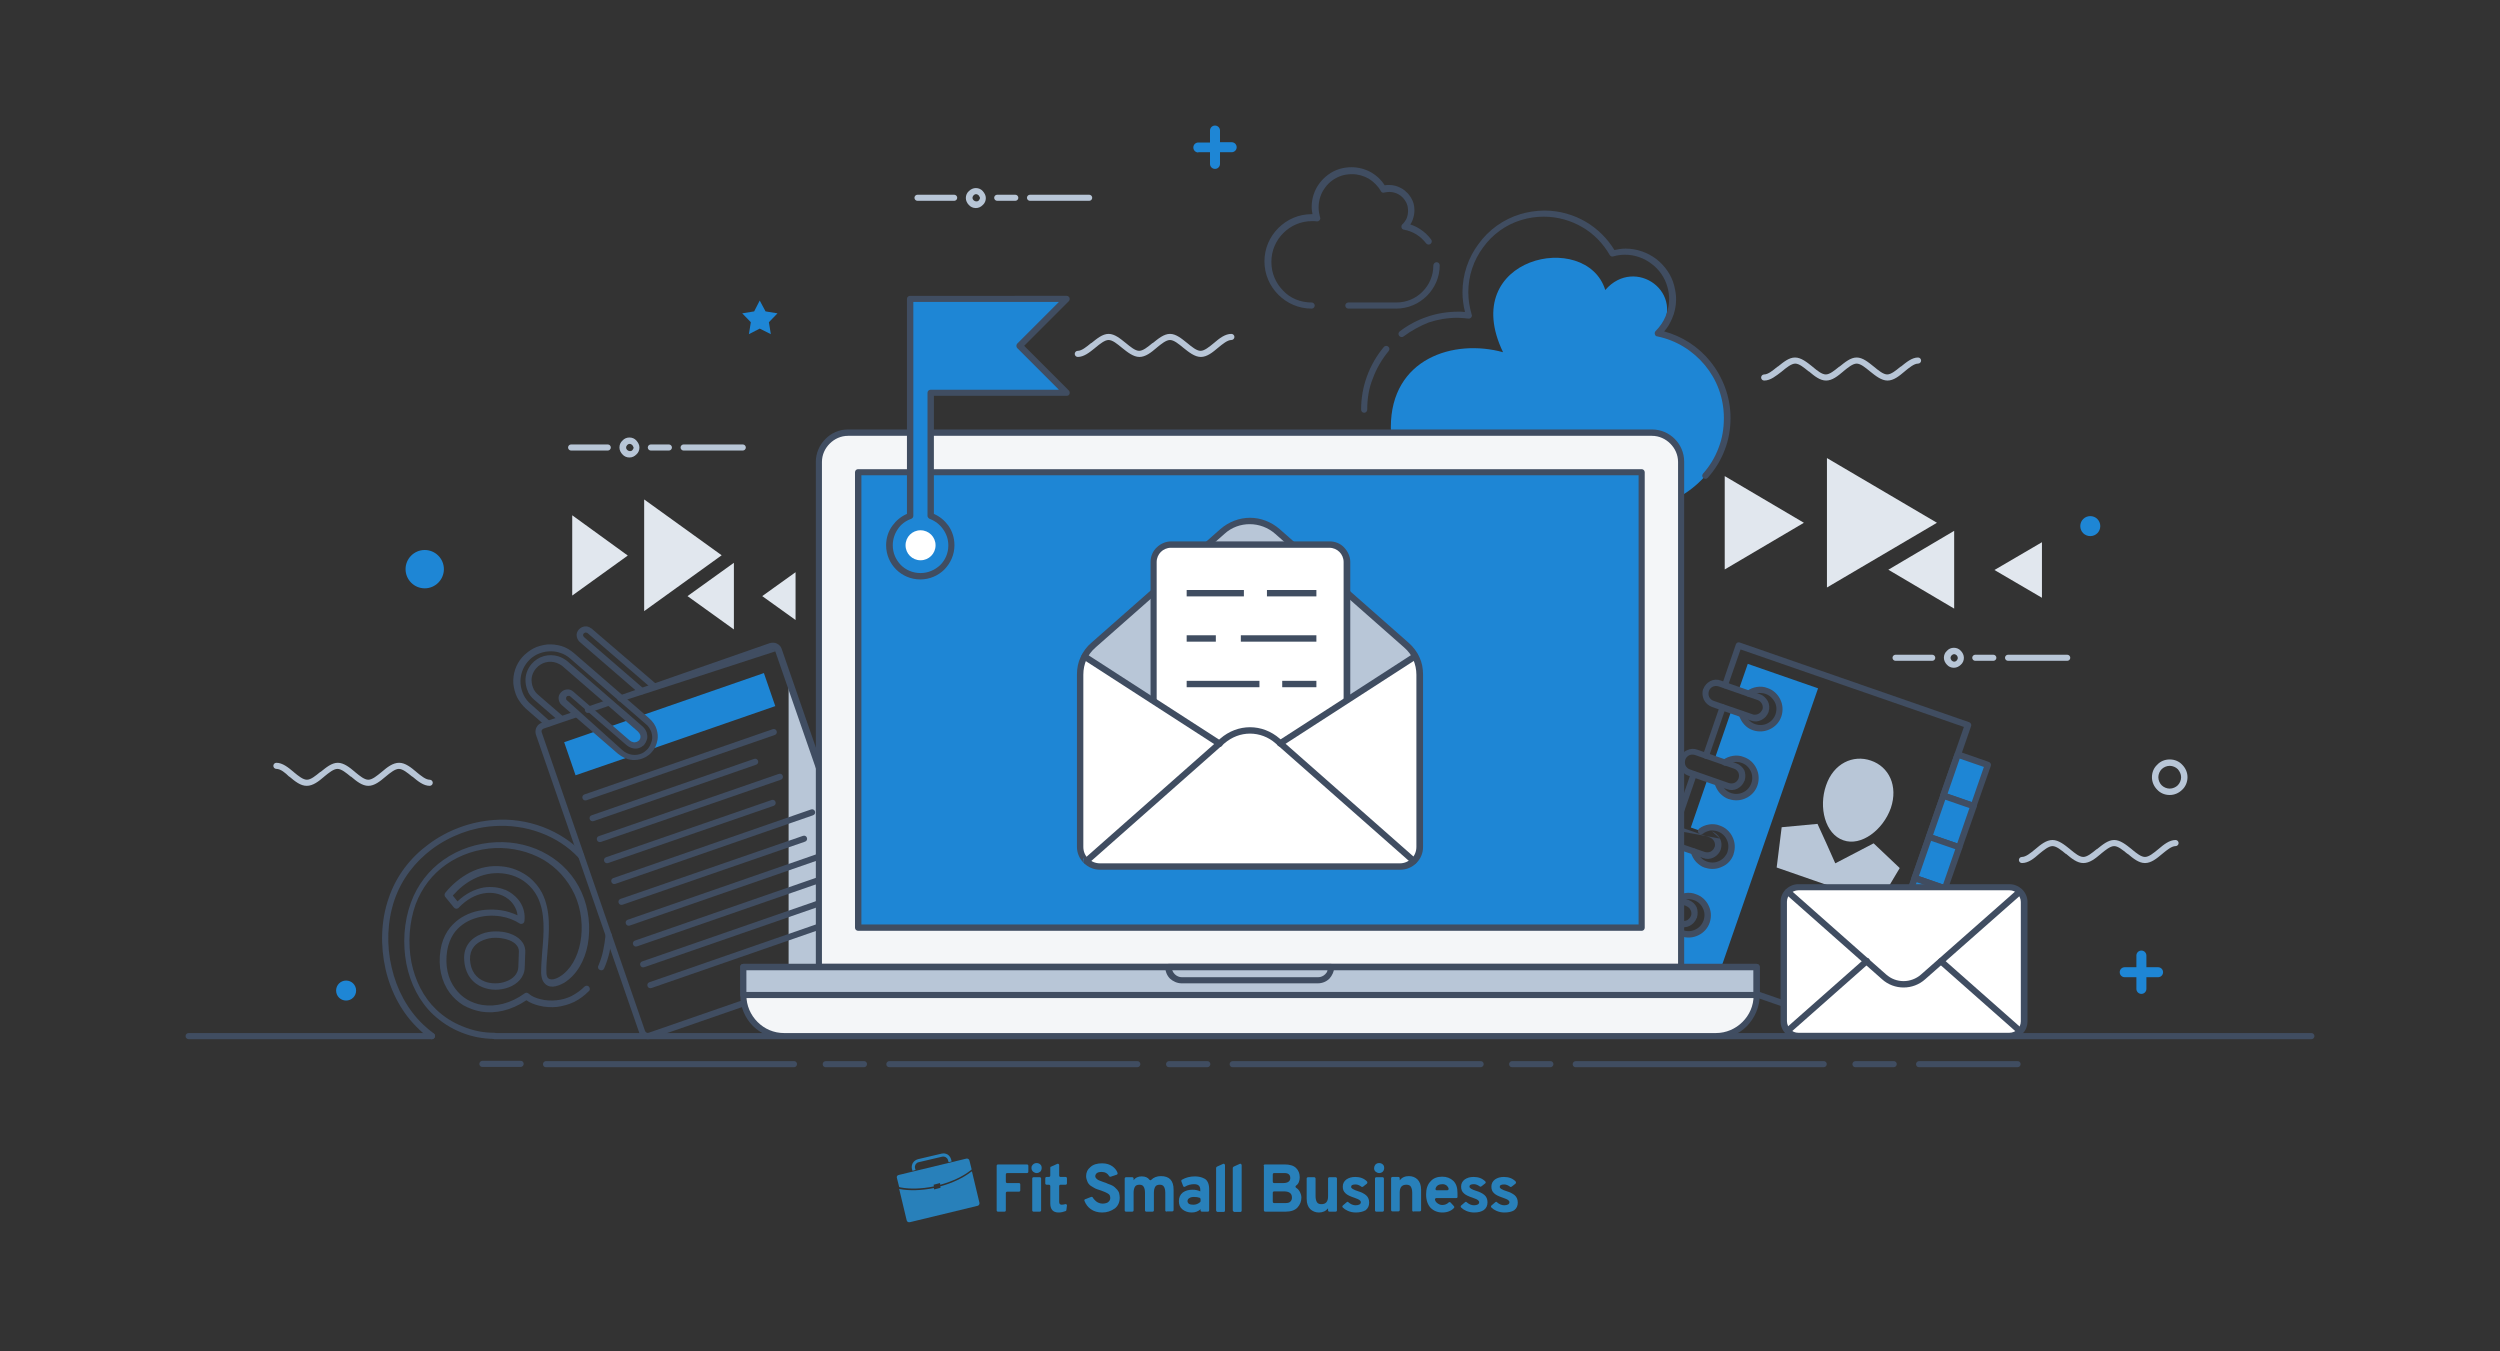 <?xml version="1.0" encoding="UTF-8"?> <!-- Generator: Adobe Illustrator 24.0.1, SVG Export Plug-In . SVG Version: 6.00 Build 0) --> <svg xmlns="http://www.w3.org/2000/svg" xmlns:xlink="http://www.w3.org/1999/xlink" version="1.1" id="Layer_1" x="0px" y="0px" viewBox="0 0 900 486.5" xml:space="preserve"><rect x="0" y="0" width="900" height="486.5" fill="#333333" stroke="none"/> <g> <g> <path id="Fill-2_1_" fill-rule="evenodd" clip-rule="evenodd" fill="#2880BA" d="M323.5,423l24.4-5.9c0.5-0.1,1,0.2,1.1,0.7 l0.8,3.2c-0.2,0.2-0.4,0.3-0.6,0.5c-2.6,2-6.3,3.8-10.7,5l-0.1-0.6l-2.3,0.6l0.1,0.6c-4.4,0.9-8.6,1-11.8,0.4 c-0.2,0-0.5-0.1-0.7-0.2l-0.8-3.2C322.7,423.6,323,423.1,323.5,423L323.5,423z M349.9,421.7l2.7,11.3c0.1,0.5-0.2,1-0.7,1.1 l-24.4,5.9c-0.5,0.1-1-0.2-1.1-0.7l-2.7-11.3c0.1,0,0.3,0.1,0.4,0.1c3.3,0.6,7.6,0.5,12.1-0.4l0.1,0.5l2.3-0.6l-0.1-0.5 c4.4-1.2,8.3-3.1,10.9-5.1C349.6,421.8,349.8,421.8,349.9,421.7L349.9,421.7z"></path> <path id="Fill-3_1_" fill-rule="evenodd" clip-rule="evenodd" fill="#2880BA" d="M330.5,417.3l8.5-2c0.8-0.2,1.5,0,2.1,0.3 c0.6,0.4,1.1,1,1.3,1.8l0.2,0.7l-1.1,0.3l-0.2-0.7c-0.1-0.5-0.4-0.8-0.8-1.1c-0.4-0.2-0.8-0.3-1.3-0.2l-8.5,2 c-0.5,0.1-0.8,0.4-1.1,0.8c-0.2,0.4-0.3,0.8-0.2,1.3l0.2,0.7l-1.1,0.3l-0.2-0.7c-0.2-0.8,0-1.5,0.3-2.1 C329.1,417.9,329.8,417.5,330.5,417.3"></path> </g> <g> <path fill="#2880BA" d="M358.8,435.7v-16c0-0.3,0.2-0.5,0.5-0.5h10.4c0.3,0,0.5,0.2,0.5,0.5v2.1c0,0.3-0.2,0.5-0.5,0.5h-7.1 c-0.3,0-0.5,0.2-0.5,0.5v2.6c0,0.3,0.2,0.5,0.5,0.5h4.2c0.3,0,0.5,0.2,0.5,0.5v2.1c0,0.3-0.2,0.5-0.5,0.5h-4.2 c-0.3,0-0.5,0.2-0.5,0.5v6.2c0,0.3-0.2,0.5-0.5,0.5h-2.3C359,436.2,358.8,436,358.8,435.7z"></path> <path fill="#2880BA" d="M373.2,422.3c-0.5,0-0.9-0.2-1.3-0.5c-0.5-0.5-0.7-1.1-0.5-1.9c0-0.1,0-0.1,0.1-0.2c0.4-0.7,1-1,1.7-1 c0.5,0,1,0.2,1.3,0.5c0.4,0.3,0.5,0.8,0.5,1.3s-0.2,1-0.5,1.3C374.1,422.1,373.7,422.3,373.2,422.3z M371.6,435.7v-11.4 c0-0.3,0.2-0.5,0.5-0.5h2.2c0.3,0,0.5,0.2,0.5,0.5v11.4c0,0.3-0.2,0.5-0.5,0.5h-2.2C371.8,436.2,371.6,436,371.6,435.7z"></path> <path fill="#2880BA" d="M381.1,436.5c-2,0-3-1.1-3-3.3V427c0-0.3-0.2-0.5-0.5-0.5h-0.8c-0.3,0-0.5-0.2-0.5-0.5v-1.8 c0-0.3,0.2-0.5,0.5-0.5h0.8c0.3,0,0.5-0.2,0.5-0.5v-2.8c0-0.2,0.1-0.4,0.3-0.4l2.2-1c0.3-0.2,0.7,0.1,0.7,0.4v3.8 c0,0.3,0.2,0.5,0.5,0.5h1.8c0.3,0,0.5,0.2,0.5,0.5v1.8c0,0.3-0.2,0.5-0.5,0.5h-1.8c-0.3,0-0.5,0.2-0.5,0.5v5.7c0,0.6,0.3,1,0.9,1 c0.4,0,0.9-0.1,1.3-0.2c0.3-0.1,0.7,0.2,0.6,0.5l-0.2,1.6c0,0.2-0.1,0.3-0.3,0.4C382.8,436.3,382,436.5,381.1,436.5z"></path> <path fill="#2880BA" d="M396.8,436.5c-1.6,0-3-0.4-4.1-1.2c-1-0.7-1.8-1.7-2.3-3c-0.1-0.3,0-0.5,0.3-0.6l2.1-0.8 c0.2-0.1,0.5,0,0.6,0.2c0.2,0.4,0.5,0.7,0.8,1c0.9,1,2.3,1.4,3.7,1.1c0.4-0.1,0.8-0.2,1.1-0.5c0.5-0.4,0.7-0.9,0.7-1.5 c0-0.3-0.1-0.6-0.2-0.9c-0.2-0.3-0.4-0.5-0.8-0.7c-0.4-0.2-0.7-0.4-1-0.5c-0.3-0.1-0.7-0.3-1.3-0.5c-0.7-0.2-1.2-0.4-1.5-0.5 c-0.3-0.1-0.8-0.3-1.4-0.7c-0.6-0.3-1-0.6-1.3-0.9c-0.3-0.3-0.6-0.7-0.8-1.3c-0.2-0.5-0.4-1.1-0.4-1.8c0-1.3,0.5-2.4,1.6-3.3 c1-0.9,2.4-1.3,4.2-1.3c1.5,0,2.7,0.4,3.7,1.1c0.8,0.6,1.5,1.4,1.8,2.3c0.1,0.3,0,0.6-0.3,0.7l-2.1,0.7c-0.2,0.1-0.5,0-0.6-0.2 c-0.6-1-1.5-1.5-2.7-1.5c-0.7,0-1.3,0.1-1.7,0.4c-0.4,0.3-0.6,0.7-0.6,1.2c0,0.3,0.2,0.6,0.5,0.9c0.3,0.3,0.7,0.5,1,0.6 c0.3,0.1,0.9,0.3,1.6,0.6c0.6,0.2,1,0.3,1.3,0.5c0.3,0.1,0.7,0.3,1.3,0.5c0.5,0.2,1,0.5,1.3,0.8c0.3,0.3,0.6,0.6,0.9,0.9 c0.3,0.4,0.6,0.8,0.7,1.3c0.1,0.5,0.2,1,0.2,1.6c0,1.6-0.6,2.9-1.7,3.8C400,436,398.5,436.5,396.8,436.5z"></path> <path fill="#2880BA" d="M420,436.2c-0.3,0-0.5-0.2-0.5-0.5v-6.3c0-1-0.2-1.8-0.5-2.2c-0.3-0.5-0.8-0.7-1.5-0.7 c-0.7,0-1.3,0.2-1.6,0.7c-0.3,0.5-0.5,1.2-0.5,2.2v6.3c0,0.3-0.2,0.5-0.5,0.5h-2.2c-0.3,0-0.5-0.2-0.5-0.5v-6.3 c0-1-0.2-1.8-0.5-2.2c-0.3-0.5-0.8-0.7-1.5-0.7c-0.7,0-1.3,0.2-1.6,0.7c-0.3,0.5-0.5,1.2-0.5,2.2v6.3c0,0.3-0.2,0.5-0.5,0.5h-2.2 c-0.3,0-0.5-0.2-0.5-0.5v-11.4c0-0.3,0.2-0.5,0.5-0.5h2.2c0.3,0,0.5,0.2,0.5,0.5v0.6c0.7-1,1.7-1.4,2.9-1.4c1.3,0,2.2,0.4,2.8,1.2 c0.2,0.2,0.5,0.3,0.7,0c0.8-0.8,2-1.3,3.4-1.3c3.1,0,4.6,1.6,4.6,4.9v7.3c0,0.3-0.2,0.5-0.5,0.5H420z"></path> <path fill="#2880BA" d="M432.7,436.2c-0.3,0-0.5-0.2-0.5-0.5v-0.4c-0.8,0.8-1.9,1.2-3.2,1.2c-1.3,0-2.4-0.4-3.3-1.1 c-0.9-0.7-1.3-1.7-1.3-3c0-1.3,0.5-2.4,1.4-3.1c1-0.7,2.1-1,3.5-1c1.1,0,2,0.2,2.8,0.6v-0.6c0-1.3-0.7-2-2.2-2 c-1.2,0-2.3,0.3-3.3,0.9c-0.3,0.2-0.6,0-0.7-0.3l-0.6-1.6c-0.1-0.2,0-0.5,0.2-0.6c1.4-0.8,2.9-1.2,4.7-1.2c0.7,0,1.3,0.1,1.8,0.2 c0.5,0.1,1,0.3,1.6,0.6c0.6,0.3,1,0.8,1.3,1.5c0.3,0.7,0.4,1.5,0.4,2.5v7.4c0,0.3-0.2,0.5-0.5,0.5H432.7z M429.6,433.7 c0.9,0,1.7-0.3,2.4-0.9c0.1-0.1,0.2-0.2,0.2-0.4v-0.7c0-0.2-0.1-0.4-0.3-0.5c-0.6-0.2-1.3-0.3-2-0.3c-0.7,0-1.3,0.1-1.7,0.4 c-0.4,0.2-0.7,0.6-0.7,1.1c0,0.4,0.2,0.7,0.5,1C428.4,433.6,428.9,433.7,429.6,433.7z"></path> <path fill="#2880BA" d="M437.8,435.7v-15.2c0-0.2,0.1-0.4,0.3-0.5l2.2-1c0.3-0.2,0.7,0.1,0.7,0.5v16.3c0,0.3-0.2,0.5-0.5,0.5h-2.2 C438,436.2,437.8,436,437.8,435.7z"></path> <path fill="#2880BA" d="M443.8,435.7v-15.2c0-0.2,0.1-0.4,0.3-0.5l2.2-1c0.3-0.2,0.7,0.1,0.7,0.5v16.3c0,0.3-0.2,0.5-0.5,0.5h-2.2 C444.1,436.2,443.8,436,443.8,435.7z"></path> <path fill="#2880BA" d="M454.9,419.7c0-0.3,0.2-0.5,0.5-0.5h7c1.9,0,3.3,0.4,4.2,1.3c0.9,0.9,1.3,2,1.3,3.3c0,1.3-0.4,2.4-1.3,3 c-0.3,0.2-0.3,0.6,0,0.8c0.5,0.3,0.9,0.7,1.2,1.2c0.4,0.7,0.7,1.5,0.7,2.3c0,1.4-0.5,2.6-1.4,3.6c-0.9,1-2.4,1.5-4.3,1.5h-7.3 c-0.3,0-0.5-0.2-0.5-0.5V419.7z M462,425.9c0.9,0,1.5-0.2,1.9-0.5c0.4-0.3,0.6-0.8,0.6-1.3c0-1.2-0.7-1.8-2.1-1.8h-3.7 c-0.3,0-0.5,0.2-0.5,0.5v2.6c0,0.3,0.2,0.5,0.5,0.5H462z M462.9,433.1c0.8,0,1.4-0.2,1.7-0.6c0.4-0.4,0.5-0.9,0.5-1.4 c0-1.5-1-2.2-2.9-2.2h-3.5c-0.3,0-0.5,0.2-0.5,0.5v3.2c0,0.3,0.2,0.5,0.5,0.5H462.9z"></path> <path fill="#2880BA" d="M478.6,436.2c-0.3,0-0.5-0.2-0.5-0.5V435c-0.8,1-1.9,1.5-3.3,1.5c-1.2,0-2.2-0.4-3.1-1.2 c-0.8-0.8-1.3-2-1.3-3.7v-7.3c0-0.3,0.2-0.5,0.5-0.5h2.2c0.3,0,0.5,0.2,0.5,0.5v6.3c0,1,0.2,1.7,0.5,2.2c0.3,0.5,0.9,0.7,1.6,0.7 c1.6,0,2.4-0.9,2.4-2.8v-6.4c0-0.3,0.2-0.5,0.5-0.5h2.2c0.3,0,0.5,0.2,0.5,0.5v11.4c0,0.3-0.2,0.5-0.5,0.5H478.6z"></path> <path fill="#2880BA" d="M488.1,436.5c-1,0-2-0.2-2.9-0.6c-0.7-0.3-1.3-0.7-1.8-1.2c-0.2-0.2-0.2-0.5,0-0.7l1.4-1.2 c0.2-0.2,0.5-0.2,0.6,0c0.8,0.7,1.7,1.1,2.6,1.1c1.2,0,1.9-0.4,1.9-1.1c0-0.3-0.2-0.6-0.5-0.8c-0.3-0.2-0.9-0.5-1.8-0.8 c-1.5-0.5-2.6-1-3.2-1.6c-0.7-0.6-1-1.4-1-2.4c0-1.1,0.4-1.9,1.3-2.6c0.9-0.6,1.9-0.9,3.2-0.9c1.7,0,3.1,0.5,4.2,1.6 c0.2,0.2,0.2,0.6,0,0.8l-1.4,1.1c-0.2,0.1-0.4,0.2-0.6,0c-0.7-0.5-1.4-0.8-2.1-0.8c-1.1,0-1.6,0.3-1.6,0.9c0,0.5,0.8,1,2.4,1.5 c1.3,0.4,2.3,0.9,3,1.5c0.7,0.6,1.1,1.5,1.1,2.6c0,1.2-0.4,2.1-1.3,2.8C490.7,436.2,489.5,436.5,488.1,436.5z"></path> <path fill="#2880BA" d="M496.5,422.3c-0.5,0-0.9-0.2-1.3-0.5c-0.4-0.4-0.6-0.9-0.5-1.4c0-0.4,0.2-0.8,0.4-1.1 c0.4-0.4,0.8-0.6,1.4-0.6c0.5,0,1,0.2,1.3,0.5c0.4,0.3,0.5,0.8,0.5,1.3s-0.2,1-0.5,1.3C497.5,422.1,497,422.3,496.5,422.3z M495,435.7v-11.4c0-0.3,0.2-0.5,0.5-0.5h2.2c0.3,0,0.5,0.2,0.5,0.5v11.4c0,0.3-0.2,0.5-0.5,0.5h-2.2 C495.2,436.2,495,436,495,435.7z"></path> <path fill="#2880BA" d="M508.9,436.2c-0.3,0-0.5-0.2-0.5-0.5v-6.3c0-1-0.2-1.7-0.5-2.2c-0.3-0.5-0.9-0.7-1.6-0.7 c-1.6,0-2.4,0.9-2.4,2.8v6.3c0,0.3-0.2,0.5-0.5,0.5h-2.1c-0.3,0-0.5-0.2-0.5-0.5v-11.4c0-0.3,0.2-0.5,0.5-0.5h2.1 c0.3,0,0.5,0.2,0.5,0.5v0.7c0.8-1,1.9-1.5,3.3-1.5c1.2,0,2.3,0.4,3.1,1.2c0.8,0.8,1.3,2,1.3,3.7v7.3c0,0.3-0.2,0.5-0.5,0.5H508.9z "></path> <path fill="#2880BA" d="M519.3,436.5c-1.8,0-3.2-0.6-4.3-1.7c-1-1.1-1.6-2.7-1.6-4.8c0-2,0.5-3.6,1.6-4.7c1-1.2,2.5-1.7,4.2-1.7 c1.6,0,2.9,0.5,4,1.5c1,1,1.5,2.4,1.5,4.4c0,0.6,0,1,0,1.4c0,0.3-0.2,0.4-0.5,0.4h-7.1c-0.3,0-0.6,0.3-0.5,0.6 c0.1,0.5,0.4,0.9,0.8,1.2c0.5,0.4,1.1,0.7,1.8,0.7c0.9,0,1.7-0.3,2.3-0.9c0.2-0.2,0.5-0.2,0.7,0l1.2,1.3c0.2,0.2,0.2,0.5,0,0.7 C522.5,435.9,521,436.5,519.3,436.5z M517.2,428.5h3.8c0.3,0,0.6-0.3,0.5-0.6c-0.1-0.4-0.4-0.8-0.6-1c-0.4-0.4-1-0.6-1.6-0.6 c-1.3,0-2.2,0.5-2.5,1.6C516.7,428.2,516.9,428.5,517.2,428.5z"></path> <path fill="#2880BA" d="M530.7,436.5c-1,0-2-0.2-2.9-0.6c-0.7-0.3-1.3-0.7-1.8-1.2c-0.2-0.2-0.2-0.5,0-0.7l1.4-1.2 c0.2-0.2,0.5-0.2,0.6,0c0.8,0.7,1.7,1.1,2.6,1.1c1.2,0,1.9-0.4,1.9-1.1c0-0.3-0.2-0.6-0.5-0.8c-0.3-0.2-0.9-0.5-1.8-0.8 c-1.5-0.5-2.6-1-3.2-1.6c-0.7-0.6-1-1.4-1-2.4c0-1.1,0.4-1.9,1.3-2.6c0.9-0.6,1.9-0.9,3.2-0.9c1.7,0,3.1,0.5,4.2,1.6 c0.2,0.2,0.2,0.6,0,0.7l-1.4,1.1c-0.2,0.1-0.4,0.2-0.6,0c-0.7-0.5-1.4-0.8-2.1-0.8c-1.1,0-1.6,0.3-1.6,0.9c0,0.5,0.8,1,2.4,1.5 c1.3,0.4,2.3,0.9,3,1.5c0.7,0.6,1.1,1.5,1.1,2.6c0,1.2-0.4,2.1-1.3,2.8C533.3,436.2,532.2,436.5,530.7,436.5z"></path> <path fill="#2880BA" d="M541.6,436.5c-1,0-2-0.2-2.9-0.6c-0.7-0.3-1.3-0.7-1.8-1.2c-0.2-0.2-0.2-0.5,0-0.7l1.4-1.2 c0.2-0.2,0.5-0.2,0.6,0c0.8,0.7,1.7,1.1,2.6,1.1c1.2,0,1.9-0.4,1.9-1.1c0-0.3-0.2-0.6-0.5-0.8c-0.3-0.2-0.9-0.5-1.8-0.8 c-1.5-0.5-2.6-1-3.2-1.6c-0.7-0.6-1-1.4-1-2.4c0-1.1,0.4-1.9,1.3-2.6c0.9-0.6,1.9-0.9,3.2-0.9c1.7,0,3.1,0.5,4.2,1.6 c0.2,0.2,0.2,0.6,0,0.8l-1.4,1.1c-0.2,0.1-0.4,0.2-0.6,0c-0.7-0.5-1.4-0.8-2.1-0.8c-1.1,0-1.6,0.3-1.6,0.9c0,0.5,0.8,1,2.4,1.5 c1.3,0.4,2.3,0.9,3,1.5c0.7,0.6,1.1,1.5,1.1,2.6c0,1.2-0.4,2.1-1.3,2.8C544.3,436.2,543.1,436.5,541.6,436.5z"></path> </g> </g> <g> <path fill-rule="evenodd" clip-rule="evenodd" fill="#B8C6D7" d="M316.1,344.4l-13.5,4.7h-18.7V244.8l33.5,96.9 C317.8,342.8,317.2,344,316.1,344.4z"></path> <g> <path fill-rule="evenodd" clip-rule="evenodd" fill="#404D61" d="M212,256.6c-0.6,0.2-1.2-0.1-1.4-0.7c-0.2-0.6,0.1-1.2,0.7-1.4 l7.2-2.5c0.6-0.2,1.2,0.1,1.4,0.7c0.2,0.6-0.1,1.2-0.7,1.4L212,256.6L212,256.6z M223.7,252.5l55.4-18L316.4,342l0,0 c0.1,0.3,0.1,0.5-0.1,0.8c-0.1,0.2-0.3,0.4-0.6,0.5l0,0l-82.2,28.5c-0.3,0.1-0.5,0.1-0.8-0.1l0,0c-0.2-0.1-0.4-0.3-0.5-0.6 L195,263.6l0,0c-0.1-0.3-0.1-0.5,0.1-0.8l0,0c0.1-0.2,0.3-0.4,0.6-0.5l0,0l12-4.1c0.6-0.2,0.9-0.9,0.7-1.4 c-0.2-0.6-0.9-0.9-1.4-0.7l-12,4.1l0,0c-0.8,0.3-1.5,0.9-1.9,1.7l0,0l0,0c-0.4,0.8-0.4,1.7-0.2,2.5l0,0l37.3,107.6 c0.3,0.8,0.9,1.5,1.6,1.8l0.1,0c0.8,0.4,1.7,0.4,2.5,0.1l82.2-28.5l0,0c0.9-0.3,1.5-0.9,1.9-1.7c0.4-0.7,0.4-1.6,0.2-2.5l0,0l0,0 l0,0l-37.3-107.6l0,0c-0.3-0.9-0.9-1.5-1.7-1.9c-0.7-0.4-1.6-0.4-2.5-0.2l0,0L223,250.4c-0.6,0.2-0.9,0.9-0.7,1.4 C222.5,252.4,223.2,252.7,223.7,252.5L223.7,252.5z M277.7,233.8l-54,18.7L277.7,233.8L277.7,233.8z M277.9,233.8 c-0.1,0-0.1,0-0.2,0.1L277.9,233.8L277.9,233.8z M278.6,233.8l-0.7-0.1C278.1,233.7,278.4,233.7,278.6,233.8L278.6,233.8z M279.1,234.3l-0.5-0.5C278.8,233.9,279,234.1,279.1,234.3z"></path> </g> <path fill-rule="evenodd" clip-rule="evenodd" fill="#404D61" d="M211.1,288.1c-0.6,0.2-1.2-0.1-1.4-0.7s0.1-1.2,0.7-1.4l67.8-23.5 c0.6-0.2,1.2,0.1,1.4,0.7c0.2,0.6-0.1,1.2-0.7,1.4L211.1,288.1z"></path> <path fill-rule="evenodd" clip-rule="evenodd" fill="#404D61" d="M213.7,295.6c-0.6,0.2-1.2-0.1-1.4-0.7c-0.2-0.6,0.1-1.2,0.7-1.4 l58.5-20.3c0.6-0.2,1.2,0.1,1.4,0.7c0.2,0.6-0.1,1.2-0.7,1.4L213.7,295.6z"></path> <path fill-rule="evenodd" clip-rule="evenodd" fill="#404D61" d="M216.3,303.1c-0.6,0.2-1.2-0.1-1.4-0.7c-0.2-0.6,0.1-1.2,0.7-1.4 l64.8-22.4c0.6-0.2,1.2,0.1,1.4,0.7c0.2,0.6-0.1,1.2-0.7,1.4L216.3,303.1z"></path> <path fill-rule="evenodd" clip-rule="evenodd" fill="#404D61" d="M218.9,310.7c-0.6,0.2-1.2-0.1-1.4-0.7c-0.2-0.6,0.1-1.2,0.7-1.4 l59.6-20.6c0.6-0.2,1.2,0.1,1.4,0.7c0.2,0.6-0.1,1.2-0.7,1.4L218.9,310.7z"></path> <path fill-rule="evenodd" clip-rule="evenodd" fill="#404D61" d="M221.5,318.2c-0.6,0.2-1.2-0.1-1.4-0.7c-0.2-0.6,0.1-1.2,0.7-1.4 l71.2-24.7c0.6-0.2,1.2,0.1,1.4,0.7c0.2,0.6-0.1,1.2-0.7,1.4L221.5,318.2z"></path> <path fill-rule="evenodd" clip-rule="evenodd" fill="#404D61" d="M224.1,325.7c-0.6,0.2-1.2-0.1-1.4-0.7c-0.2-0.6,0.1-1.2,0.7-1.4 l65.7-22.7c0.6-0.2,1.2,0.1,1.4,0.7c0.2,0.6-0.1,1.2-0.7,1.4L224.1,325.7z"></path> <path fill-rule="evenodd" clip-rule="evenodd" fill="#404D61" d="M226.7,333.2c-0.6,0.2-1.2-0.1-1.4-0.7c-0.2-0.6,0.1-1.2,0.7-1.4 l71.2-24.7c0.6-0.2,1.2,0.1,1.4,0.7c0.2,0.6-0.1,1.2-0.7,1.4L226.7,333.2z"></path> <path fill-rule="evenodd" clip-rule="evenodd" fill="#404D61" d="M229.3,340.7c-0.6,0.2-1.2-0.1-1.4-0.7c-0.2-0.6,0.1-1.2,0.7-1.4 l65.5-22.7c0.6-0.2,1.2,0.1,1.4,0.7c0.2,0.6-0.1,1.2-0.7,1.4L229.3,340.7z"></path> <path fill-rule="evenodd" clip-rule="evenodd" fill="#404D61" d="M231.9,348.2c-0.6,0.2-1.2-0.1-1.4-0.7c-0.2-0.6,0.1-1.2,0.7-1.4 l67.8-23.5c0.6-0.2,1.2,0.1,1.4,0.7c0.2,0.6-0.1,1.2-0.7,1.4L231.9,348.2z"></path> <path fill-rule="evenodd" clip-rule="evenodd" fill="#404D61" d="M234.5,355.7c-0.6,0.2-1.2-0.1-1.4-0.7c-0.2-0.6,0.1-1.2,0.7-1.4 l63.7-22.1c0.6-0.2,1.2,0.1,1.4,0.7c0.2,0.6-0.1,1.2-0.7,1.4L234.5,355.7z"></path> <path fill-rule="evenodd" clip-rule="evenodd" fill="#1E86D5" d="M203.1,267.2l11.3-3.9l8.8,7.6c0.9,0.8,1.9,1.4,2.9,1.7l-18.9,6.5 L203.1,267.2L203.1,267.2z M218.9,261.8l7,6c1.3,1.2,2.7,1.2,3.8,0.7c0.4-0.2,0.8-0.5,1.1-0.9c0.3-0.4,0.5-0.8,0.7-1.2l0-0.1 c0.3-1.1,0-2.4-1.3-3.5l-4.1-3.5L218.9,261.8L218.9,261.8z M230.6,257.7l44.4-15.4l4.1,11.9l-44.7,15.5c0.4-0.6,0.8-1.3,1-2l0-0.2 c0.7-2.5,0.2-5.5-2.6-7.8L230.6,257.7z"></path> <rect x="647.6" y="312.2" transform="matrix(0.328 -0.945 0.945 0.328 166.447 869.989)" fill-rule="evenodd" clip-rule="evenodd" fill="#56CBF3" width="94.3" height="11.5"></rect> <path fill-rule="evenodd" clip-rule="evenodd" fill="#1E86D5" d="M592.6,344.2l4.9-14.3l3.7,1.3c0.6,2.1,2.2,3.9,4.4,4.7 c3.6,1.2,7.5-0.7,8.8-4.2c1.2-3.6-0.7-7.5-4.2-8.8c-2.2-0.8-4.6-0.3-6.4,1l-3.7-1.3l6-17.4l3.7,1.3c0.6,2.1,2.2,3.9,4.4,4.7 c3.6,1.2,7.5-0.7,8.8-4.2c1.2-3.6-0.7-7.5-4.2-8.8c-2.2-0.8-4.6-0.3-6.4,1l-3.7-1.3l6-17.4l3.7,1.3c0.6,2.1,2.2,3.9,4.4,4.7 c3.6,1.2,7.5-0.7,8.8-4.2c1.2-3.6-0.7-7.5-4.2-8.8c-2.2-0.8-4.6-0.3-6.4,1l-3.7-1.3l6-17.4l3.7,1.3c0.6,2.1,2.2,3.9,4.4,4.7 c3.6,1.2,7.5-0.7,8.8-4.2c1.2-3.6-0.7-7.5-4.2-8.8c-2.2-0.8-4.6-0.3-6.4,1l-3.7-1.3l3.3-9.5l25.3,8.8L618,353L592.6,344.2z"></path> <path fill-rule="evenodd" clip-rule="evenodd" fill="#404D61" d="M604.8,296.5c-0.2,0.6-0.9,0.9-1.4,0.7c-0.6-0.2-0.9-0.9-0.7-1.4 l6-17.4c0.2-0.6,0.9-0.9,1.4-0.7c0.6,0.2,0.9,0.9,0.7,1.4L604.8,296.5L604.8,296.5z M622,247l4.6-13.2l80.4,27.9l-37.5,107.9 l-80.4-27.9l4.6-13.2c0.2-0.6-0.1-1.2-0.7-1.4c-0.6-0.2-1.2,0.1-1.4,0.7l-4.9,14.3c-0.2,0.6,0.1,1.2,0.7,1.4l82.6,28.7 c0.6,0.2,1.2-0.1,1.4-0.7l38.2-110.1c0.2-0.6-0.1-1.2-0.7-1.4l-82.6-28.7c-0.6-0.2-1.2,0.1-1.4,0.7l-4.9,14.3 c-0.2,0.6,0.1,1.2,0.7,1.4C621.1,248,621.8,247.6,622,247z"></path> <g> <path fill-rule="evenodd" clip-rule="evenodd" fill="#404D61" d="M610.9,330.3c0,0.1,0,0.2-0.1,0.2c-0.5,1.3-1.4,2.2-2.5,2.8 c-1.2,0.6-2.5,0.7-3.8,0.2l0,0l-14-4.9c-1.3-0.5-2.3-1.4-2.9-2.6c-0.6-1.2-0.7-2.5-0.2-3.8c0.5-1.3,1.4-2.3,2.6-2.9 c1.2-0.6,2.5-0.7,3.8-0.2l14,4.9l0.1,0c1.3,0.5,2.3,1.4,2.9,2.6C611.2,327.7,611.3,329.1,610.9,330.3L610.9,330.3z M608.7,329.8 c0-0.1,0-0.1,0.1-0.2c0.2-0.7,0.1-1.4-0.2-2c-0.3-0.6-0.8-1.1-1.5-1.4c-0.1,0-0.1,0-0.2-0.1l-13.9-4.8c-0.7-0.2-1.5-0.2-2.1,0.1 c-0.6,0.3-1.2,0.9-1.4,1.6c-0.2,0.7-0.2,1.5,0.1,2.1c0.3,0.6,0.9,1.2,1.6,1.4l14,4.9l0,0c0.7,0.2,1.4,0.2,2.1-0.1 C607.9,331,608.4,330.5,608.7,329.8L608.7,329.8z M634.5,255.4c0.2-0.7,0.1-1.4-0.2-2c-0.3-0.6-0.9-1.2-1.6-1.4l0,0l-14-4.9l0,0 c-0.7-0.2-1.4-0.2-2.1,0.1c-0.6,0.3-1.2,0.9-1.4,1.6l0,0c-0.2,0.7-0.2,1.4,0.1,2.1c0.3,0.6,0.9,1.2,1.6,1.4l13.9,4.8 c0.1,0,0.1,0,0.2,0.1c0.7,0.2,1.4,0.1,2-0.2c0.6-0.3,1.1-0.8,1.4-1.5C634.4,255.5,634.5,255.5,634.5,255.4L634.5,255.4z M636.4,252.4c0.6,1.1,0.7,2.5,0.3,3.8l0,0.1c-0.5,1.3-1.4,2.3-2.6,2.9c-1.1,0.6-2.5,0.7-3.8,0.2l0,0l-14-4.9 c-1.3-0.5-2.3-1.4-2.9-2.6c-0.5-1.1-0.7-2.5-0.3-3.7c0-0.1,0-0.2,0.1-0.2c0.5-1.3,1.4-2.2,2.5-2.8c1.2-0.6,2.5-0.7,3.8-0.2l0,0 l14,4.9l0,0C634.8,250.3,635.8,251.3,636.4,252.4L636.4,252.4z M628.1,280.9c0,0.1,0,0.2-0.1,0.2c-0.5,1.3-1.4,2.2-2.5,2.8 c-1.2,0.6-2.5,0.7-3.8,0.2l0,0l-14-4.9l0,0c-1.3-0.5-2.3-1.4-2.8-2.5c-0.6-1.2-0.7-2.5-0.2-3.8l0,0c0.5-1.3,1.4-2.3,2.6-2.8 c1.2-0.6,2.5-0.7,3.8-0.2l14,4.9c1.3,0.5,2.3,1.4,2.9,2.6C628.3,278.3,628.5,279.6,628.1,280.9L628.1,280.9z M625.9,280.2 c0.2-0.7,0.2-1.4-0.1-2.1c-0.3-0.6-0.9-1.2-1.6-1.4l-14-4.9c-0.7-0.2-1.5-0.2-2.1,0.1c-0.6,0.3-1.2,0.9-1.4,1.6l0,0 c-0.2,0.7-0.2,1.4,0.1,2.1c0.3,0.6,0.9,1.2,1.6,1.4l0,0l14,4.9l0,0c0.7,0.2,1.4,0.2,2.1-0.1C625.1,281.5,625.6,280.9,625.9,280.2 L625.9,280.2L625.9,280.2z M617.2,305c0-0.1,0-0.1,0.1-0.1c0.2-0.7,0.1-1.4-0.2-2c-0.3-0.6-0.8-1.1-1.5-1.4c-0.1,0-0.1,0-0.2-0.1 l-13.9-4.8l0,0c-0.7-0.2-1.4-0.2-2.1,0.1c-0.6,0.3-1.1,0.8-1.4,1.5c0,0.1,0,0.1-0.1,0.2c-0.2,0.7-0.1,1.4,0.2,2 c0.3,0.6,0.8,1.1,1.5,1.4c0.1,0,0.1,0,0.2,0.1l13.9,4.8c0.7,0.2,1.5,0.2,2.1-0.1C616.5,306.2,617,305.7,617.2,305L617.2,305z M619.2,301.9c0.6,1.1,0.7,2.5,0.3,3.8l0,0.1c-0.5,1.3-1.4,2.3-2.6,2.9c-1.2,0.6-2.5,0.7-3.8,0.2l-14-4.9l-0.1,0 c-1.3-0.5-2.3-1.4-2.9-2.6c-0.6-1.1-0.7-2.5-0.2-3.8L619.2,301.9L619.2,301.9z M616.3,299.3c1.3,0.5,2.3,1.4,2.9,2.6L616.3,299.3 L616.3,299.3z M616.3,299.3L616.3,299.3L616.3,299.3L616.3,299.3z M602.3,294.4l14,4.9L602.3,294.4L602.3,294.4z M602.3,294.4 L602.3,294.4L602.3,294.4L602.3,294.4z M598.4,294.7c1.2-0.6,2.5-0.7,3.8-0.2L598.4,294.7L598.4,294.7z M595.9,297.5L595.9,297.5 c0.5-1.3,1.4-2.3,2.6-2.9L595.9,297.5z"></path> </g> <path fill-rule="evenodd" clip-rule="evenodd" fill="#404D61" d="M604.5,324.8c-0.5,0.4-1.2,0.3-1.6-0.2c-0.4-0.5-0.3-1.2,0.2-1.6 c1-0.8,2.3-1.3,3.6-1.5c1.2-0.2,2.6-0.1,3.8,0.4l0,0c2.1,0.7,3.7,2.2,4.6,4.1c0.9,1.8,1.1,4,0.4,6.1l0,0c-0.7,2.1-2.2,3.7-4.1,4.6 c-1.8,0.9-4,1.1-6.1,0.4l-0.1,0c-1.3-0.4-2.3-1.2-3.2-2.1c-0.9-1-1.5-2.1-1.9-3.4c-0.2-0.6,0.2-1.2,0.8-1.4 c0.6-0.2,1.2,0.2,1.4,0.8c0.2,0.9,0.7,1.7,1.4,2.4c0.6,0.7,1.4,1.2,2.3,1.5l0,0c1.5,0.5,3.1,0.4,4.4-0.3c1.3-0.6,2.4-1.8,2.9-3.3 l0,0c0.5-1.5,0.4-3.1-0.3-4.4c-0.6-1.3-1.8-2.4-3.3-2.9l0,0c-0.9-0.3-1.8-0.4-2.7-0.2C606.2,323.9,605.3,324.3,604.5,324.8 L604.5,324.8z M630.3,250.6c-0.5,0.4-1.2,0.3-1.6-0.2c-0.4-0.5-0.3-1.2,0.2-1.6c1-0.8,2.3-1.3,3.6-1.5c1.2-0.2,2.6-0.1,3.8,0.4 c2.1,0.7,3.7,2.2,4.6,4.1c0.9,1.8,1.1,4,0.4,6.1c-0.7,2.1-2.2,3.7-4.1,4.6c-1.8,0.9-4,1.1-6.1,0.4c-1.3-0.4-2.4-1.2-3.2-2.1 c-0.9-1-1.5-2.1-1.9-3.4c-0.2-0.6,0.2-1.2,0.8-1.4c0.6-0.2,1.2,0.2,1.4,0.8c0.2,0.9,0.7,1.7,1.4,2.4c0.6,0.7,1.4,1.2,2.3,1.5 c1.5,0.5,3.1,0.4,4.4-0.3c1.3-0.6,2.4-1.8,2.9-3.3c0.5-1.5,0.4-3.1-0.3-4.4s-1.8-2.4-3.3-2.9c-0.9-0.3-1.9-0.4-2.8-0.3 C631.9,249.7,631.1,250.1,630.3,250.6L630.3,250.6z M621.7,275.4c-0.5,0.4-1.2,0.3-1.6-0.2c-0.4-0.5-0.3-1.2,0.2-1.6 c1-0.8,2.3-1.3,3.6-1.5c1.2-0.2,2.6-0.1,3.8,0.4l0,0v0c2.1,0.7,3.7,2.2,4.6,4.1c0.9,1.8,1.1,4,0.4,6.1l0,0 c-0.7,2.1-2.2,3.7-4.1,4.6c-1.8,0.9-4,1.1-6.1,0.4l-0.1,0c-1.3-0.4-2.3-1.2-3.2-2.1c-0.9-1-1.5-2.1-1.9-3.4 c-0.2-0.6,0.2-1.2,0.8-1.4c0.6-0.2,1.2,0.2,1.4,0.8c0.2,0.9,0.7,1.7,1.4,2.4c0.6,0.7,1.4,1.2,2.3,1.5l0,0c1.5,0.5,3.1,0.4,4.4-0.3 c1.3-0.6,2.4-1.8,2.9-3.3l0,0c0.5-1.5,0.4-3.1-0.3-4.4c-0.6-1.3-1.8-2.4-3.3-2.9l0,0l0,0c-0.9-0.3-1.8-0.4-2.7-0.2 C623.4,274.4,622.5,274.8,621.7,275.4L621.7,275.4z M613.1,300.1c-0.5,0.4-1.2,0.3-1.6-0.2c-0.4-0.5-0.3-1.2,0.2-1.6 c1-0.8,2.3-1.3,3.6-1.5c1.2-0.2,2.6-0.1,3.8,0.4c2.1,0.7,3.7,2.2,4.6,4.1c0.9,1.8,1.1,4,0.4,6.1l0,0.1c-0.7,2.1-2.2,3.7-4.1,4.5 c-1.8,0.9-4,1.1-6.1,0.4l-0.1,0c-1.3-0.4-2.3-1.2-3.2-2.1c-0.9-1-1.5-2.1-1.9-3.4c-0.2-0.6,0.2-1.2,0.8-1.4 c0.6-0.2,1.2,0.2,1.4,0.8c0.2,0.9,0.7,1.7,1.4,2.4c0.6,0.7,1.4,1.2,2.3,1.5l0,0c1.5,0.5,3.1,0.4,4.4-0.3c1.3-0.6,2.4-1.8,2.9-3.2 l0-0.1c0.5-1.5,0.4-3.1-0.3-4.4c-0.6-1.3-1.8-2.4-3.3-2.9c-0.9-0.3-1.9-0.4-2.7-0.3C614.8,299.2,613.9,299.5,613.1,300.1z"></path> <path fill-rule="evenodd" clip-rule="evenodd" fill="#404D61" d="M601.9,303.7c0.2-0.6,0.9-0.9,1.4-0.7c0.6,0.2,0.9,0.9,0.7,1.4 l-6,17.4c-0.2,0.6-0.9,0.9-1.4,0.7c-0.6-0.2-0.9-0.9-0.7-1.4L601.9,303.7z"></path> <path fill-rule="evenodd" clip-rule="evenodd" fill="#404D61" d="M619.1,254.3c0.2-0.6,0.9-0.9,1.4-0.7c0.6,0.2,0.9,0.9,0.7,1.4 l-6,17.4c-0.2,0.6-0.9,0.9-1.4,0.7c-0.6-0.2-0.9-0.9-0.7-1.4L619.1,254.3z"></path> <rect x="699.8" y="275.1" transform="matrix(0.328 -0.945 0.945 0.328 210.166 857.221)" fill-rule="evenodd" clip-rule="evenodd" fill="#1E86D5" width="15.7" height="11.5"></rect> <path fill-rule="evenodd" clip-rule="evenodd" fill="#404D61" d="M705.1,270.5l10.9,3.8c0.6,0.2,0.9,0.9,0.7,1.4l-5.2,14.8 c-0.2,0.6-0.9,0.9-1.4,0.7l-10.9-3.8c-0.6-0.2-0.9-0.9-0.7-1.4l5.2-14.8C703.9,270.6,704.5,270.3,705.1,270.5L705.1,270.5z M714.2,276.1l-8.7-3l-4.4,12.7l8.7,3L714.2,276.1z"></path> <rect x="694.6" y="290" transform="matrix(0.328 -0.945 0.945 0.328 192.723 862.368)" fill-rule="evenodd" clip-rule="evenodd" fill="#1E86D5" width="15.7" height="11.5"></rect> <path fill-rule="evenodd" clip-rule="evenodd" fill="#404D61" d="M700,285.3l10.9,3.8c0.6,0.2,0.9,0.9,0.7,1.4l-5.2,14.8 c-0.2,0.6-0.9,0.9-1.4,0.7l-10.9-3.8c-0.6-0.2-0.9-0.9-0.7-1.4l5.2-14.8C698.7,285.5,699.4,285.1,700,285.3L700,285.3z M709,290.9 l-8.7-3l-4.4,12.7l8.7,3L709,290.9z"></path> <rect x="689.5" y="304.8" transform="matrix(0.328 -0.945 0.945 0.328 175.191 867.435)" fill-rule="evenodd" clip-rule="evenodd" fill="#1E86D5" width="15.7" height="11.5"></rect> <path fill-rule="evenodd" clip-rule="evenodd" fill="#404D61" d="M694.8,300.2l10.9,3.8c0.6,0.2,0.9,0.9,0.7,1.4l-5.2,14.8 c-0.2,0.6-0.9,0.9-1.4,0.7l-10.9-3.8c-0.6-0.2-0.9-0.9-0.7-1.4l5.2-14.8C693.6,300.3,694.2,300,694.8,300.2L694.8,300.2z M703.9,305.7l-8.7-3l-4.4,12.7l8.7,3L703.9,305.7z"></path> <rect x="684.3" y="319.7" transform="matrix(0.328 -0.945 0.945 0.328 157.704 872.542)" fill-rule="evenodd" clip-rule="evenodd" fill="#1E86D5" width="15.7" height="11.5"></rect> <path fill-rule="evenodd" clip-rule="evenodd" fill="#404D61" d="M689.7,315l10.9,3.8c0.6,0.2,0.9,0.9,0.7,1.4l-5.2,14.8 c-0.2,0.6-0.9,0.9-1.4,0.7l-10.9-3.8c-0.6-0.2-0.9-0.9-0.7-1.4l5.2-14.8C688.4,315.1,689.1,314.8,689.7,315L689.7,315z M698.7,320.6l-8.7-3l-4.4,12.7l8.7,3L698.7,320.6z"></path> <rect x="679.1" y="334.5" transform="matrix(0.328 -0.945 0.945 0.328 140.258 877.692)" fill-rule="evenodd" clip-rule="evenodd" fill="#1E86D5" width="15.7" height="11.5"></rect> <path fill-rule="evenodd" clip-rule="evenodd" fill="#404D61" d="M684.5,329.9l10.9,3.8c0.6,0.2,0.9,0.9,0.7,1.4l-5.2,14.8 c-0.2,0.6-0.9,0.9-1.4,0.7l-10.9-3.8c-0.6-0.2-0.9-0.9-0.7-1.4l5.2-14.8C683.3,330,683.9,329.7,684.5,329.9L684.5,329.9z M693.6,335.4l-8.7-3l-4.4,12.7l8.7,3L693.6,335.4z"></path> <rect x="674" y="349.4" transform="matrix(0.328 -0.945 0.945 0.328 122.728 882.756)" fill-rule="evenodd" clip-rule="evenodd" fill="#1E86D5" width="15.7" height="11.5"></rect> <path fill-rule="evenodd" clip-rule="evenodd" fill="#404D61" d="M679.4,344.7l10.9,3.8c0.6,0.2,0.9,0.9,0.7,1.4l-5.2,14.8 c-0.2,0.6-0.9,0.9-1.4,0.7l-10.9-3.8c-0.6-0.2-0.9-0.9-0.7-1.4l5.2-14.8C678.1,344.8,678.8,344.5,679.4,344.7L679.4,344.7z M688.4,350.3l-8.7-3l-4.4,12.7l8.7,3L688.4,350.3z"></path> <g> <path fill-rule="evenodd" clip-rule="evenodd" fill="#B8C6D7" d="M639.6,312.3l36.8,12.8l7.5-12.6l-9.4-8.9l-13.8,7.2 c-2.1-4.7-4.2-9.5-6.4-14.2l-12.9,1.2L639.6,312.3z"></path> <path fill-rule="evenodd" clip-rule="evenodd" fill="#B8C6D7" d="M673.5,273.8c6.5,2.2,9.9,9.1,7.2,17.1 c-2.8,7.9-10.7,13.9-17.1,11.6c-6.5-2.2-9-11.8-6.2-19.8C660.1,274.8,667.1,271.6,673.5,273.8z"></path> </g> <g> <path fill-rule="evenodd" clip-rule="evenodd" fill="#E1E7EE" d="M657.7,211.5l39.6-23.3l-39.6-23.3V211.5L657.7,211.5z M620.9,205l28.5-16.8l-28.5-16.8V205z"></path> <path fill-rule="evenodd" clip-rule="evenodd" fill="#E1E7EE" d="M703.5,219.1l-23.7-14l23.7-14V219.1L703.5,219.1z M735.1,215.2 l-17.1-10l17.1-10V215.2z"></path> </g> <g> <path fill-rule="evenodd" clip-rule="evenodd" fill="#E1E7EE" d="M231.9,220l27.9-20.1l-27.9-20.1V220L231.9,220z M206,214.4 L226,200L206,185.5V214.4z"></path> <path fill-rule="evenodd" clip-rule="evenodd" fill="#E1E7EE" d="M264.2,226.6l-16.7-12l16.7-12V226.6L264.2,226.6z M286.4,223.2 l-12-8.6l12-8.6V223.2z"></path> </g> <path fill-rule="evenodd" clip-rule="evenodd" fill="#1E86D5" d="M764.9,351.8c-1,0-1.8-0.8-1.8-1.8c0-1,0.8-1.8,1.8-1.8h4.2v-4.2 c0-1,0.8-1.8,1.8-1.8c1,0,1.8,0.8,1.8,1.8v4.2h4.2c1,0,1.8,0.8,1.8,1.8c0,1-0.8,1.8-1.8,1.8h-4.2v4.2c0,1-0.8,1.8-1.8,1.8 c-1,0-1.8-0.8-1.8-1.8v-4.2H764.9z"></path> <path fill-rule="evenodd" clip-rule="evenodd" fill="#1E86D5" d="M431.4,54.9c-1,0-1.8-0.8-1.8-1.8c0-1,0.8-1.8,1.8-1.8h4.2V47 c0-1,0.8-1.8,1.8-1.8c1,0,1.8,0.8,1.8,1.8v4.2h4.2c1,0,1.8,0.8,1.8,1.8c0,1-0.8,1.8-1.8,1.8h-4.2v4.2c0,1-0.8,1.8-1.8,1.8 c-1,0-1.8-0.8-1.8-1.8v-4.2H431.4z"></path> <path fill-rule="evenodd" clip-rule="evenodd" fill="#1E86D5" d="M152.9,211.8c3.8,0,6.9-3.1,6.9-6.9c0-3.8-3.1-6.9-6.9-6.9 c-3.8,0-6.9,3.1-6.9,6.9C146,208.7,149.1,211.8,152.9,211.8z"></path> <path fill-rule="evenodd" clip-rule="evenodd" fill="#1E86D5" d="M124.6,360.2c2,0,3.6-1.6,3.6-3.6c0-2-1.6-3.6-3.6-3.6 c-2,0-3.6,1.6-3.6,3.6C121,358.6,122.6,360.2,124.6,360.2z"></path> <path fill-rule="evenodd" clip-rule="evenodd" fill="#404D61" d="M67.9,374.1c-0.6,0-1.1-0.5-1.1-1.1s0.5-1.1,1.1-1.1h87.6 c0.6,0,1.1,0.5,1.1,1.1s-0.5,1.1-1.1,1.1H67.9L67.9,374.1z M178,374.1c-0.6,0-1.1-0.5-1.1-1.1s0.5-1.1,1.1-1.1h654.1 c0.6,0,1.1,0.5,1.1,1.1s-0.5,1.1-1.1,1.1H178z"></path> <path fill-rule="evenodd" clip-rule="evenodd" fill="#1E86D5" d="M500.7,153.8c0,15.6,12.7,28.3,28.3,28.3h64 c13.9,0,29-15.5,29-29.4c0-20.4-11.2-28.6-24.9-32.7c10.5-14.5-8.5-28-19.2-15.6c-6.8-21.9-53.3-11.9-36.8,22.4 C523.4,121.9,500.7,129,500.7,153.8z"></path> <path fill-rule="evenodd" clip-rule="evenodd" fill="#404D61" d="M492.2,147.5c0,0.6-0.5,1.1-1.1,1.1s-1.1-0.5-1.1-1.1 c0-4.2,0.7-8.2,2.1-12c1.4-3.9,3.5-7.5,6.1-10.6c0.4-0.5,1.1-0.5,1.6-0.1c0.5,0.4,0.5,1.1,0.1,1.6c-2.4,2.9-4.4,6.3-5.7,9.9 C492.8,139.7,492.2,143.5,492.2,147.5L492.2,147.5z M505.3,121.1c-0.5,0.4-1.2,0.3-1.6-0.2c-0.4-0.5-0.3-1.2,0.2-1.6 c3-2.3,6.4-4.1,10-5.3c3.5-1.2,7.3-1.8,11.2-1.8c0.6,0,1.3,0,2,0.1l0.3,0c-0.6-2.4-0.9-4.7-0.9-7.1c0-6.4,2.1-12.5,5.8-17.4 c3.6-5,8.8-8.8,15-10.7c2.7-0.8,5.7-1.3,8.7-1.3c5.4,0,10.5,1.5,14.8,4c4.3,2.5,7.8,6,10.4,10.2c1.4-0.3,2.7-0.5,4-0.5 c4.1,0,7.9,1.4,11,3.7l0,0c3.1,2.4,5.5,5.7,6.5,9.6c0.4,1.6,0.7,3.2,0.7,4.9c0,2.5-0.5,4.9-1.5,7.1c-0.7,1.6-1.6,3.2-2.8,4.5 c6.6,1.8,12.4,5.6,16.6,10.8l0,0c4.5,5.6,7.3,12.7,7.3,20.4c0,4-0.7,7.9-2.1,11.5c-1.4,3.7-3.5,7.1-6.1,10 c-0.4,0.5-1.1,0.5-1.6,0.1c-0.5-0.4-0.5-1.1-0.1-1.6c2.4-2.7,4.3-5.8,5.6-9.3c1.3-3.3,1.9-6.9,1.9-10.7c0-7.2-2.5-13.8-6.8-19l0,0 l0,0c-4.3-5.2-10.3-9-17.2-10.4c-0.2,0-0.5-0.1-0.6-0.3c-0.4-0.5-0.4-1.2,0-1.6c1.5-1.5,2.8-3.3,3.6-5.3c0.8-1.9,1.3-4,1.3-6.2 c0-1.5-0.2-2.9-0.6-4.3c-0.9-3.4-3-6.4-5.7-8.4l0,0l0,0c-2.7-2.1-6.1-3.3-9.6-3.3c-1.4,0-2.8,0.2-4.2,0.6c-0.5,0.2-1.1-0.1-1.3-0.5 c-2.4-4.2-5.8-7.7-10-10.1c-4-2.3-8.7-3.7-13.7-3.7c-2.8,0-5.5,0.4-8.1,1.2c-5.7,1.7-10.5,5.3-13.8,9.9c-3.4,4.6-5.3,10.2-5.3,16.1 c0,2.6,0.4,5.3,1.2,8c0.1,0.2,0.1,0.3,0.1,0.5c-0.1,0.6-0.6,1.1-1.3,1c-0.6-0.1-1.3-0.1-1.9-0.2c-0.6,0-1.2-0.1-1.9-0.1 c-3.7,0-7.2,0.6-10.5,1.7C511.3,117.3,508.1,119,505.3,121.1z"></path> <path fill-rule="evenodd" clip-rule="evenodd" fill="#F4F6F8" d="M305.3,155.8h289.4c5.8,0,10.5,4.7,10.5,10.5v181.9H294.8V166.3 C294.8,160.5,299.5,155.8,305.3,155.8z"></path> <path fill-rule="evenodd" clip-rule="evenodd" fill="#404D61" d="M305.3,154.6h289.4c3.2,0,6.1,1.3,8.2,3.4l0,0l0,0l0,0 c2.1,2.1,3.4,5,3.4,8.2v181.9c0,0.6-0.5,1.1-1.1,1.1h0H294.8c-0.6,0-1.1-0.5-1.1-1.1v0V166.3c0-3.2,1.3-6.1,3.4-8.2l0,0l0,0l0,0 C299.2,155.9,302.1,154.6,305.3,154.6L305.3,154.6z M594.7,156.9H305.3c-2.6,0-4.9,1.1-6.6,2.8l0,0c-1.7,1.7-2.8,4-2.8,6.6V347 h308.2V166.3c0-2.6-1.1-4.9-2.8-6.6l0,0C599.6,158,597.3,156.9,594.7,156.9z"></path> <path fill-rule="evenodd" clip-rule="evenodd" fill="#F4F6F8" d="M632.4,348.2H267.6v10.1c0,8.1,6.6,14.7,14.7,14.7h335.4 c8.1,0,14.7-6.6,14.7-14.7V348.2z"></path> <path fill-rule="evenodd" clip-rule="evenodd" fill="#404D61" d="M631.3,349.3H268.7v9c0,3.7,1.5,7.1,4,9.6c2.5,2.5,5.8,4,9.6,4 h335.4c3.7,0,7.1-1.5,9.6-4c2.5-2.5,4-5.8,4-9.6V349.3L631.3,349.3z M267.6,347h364.8h0c0.6,0,1.1,0.5,1.1,1.1v10.1 c0,4.3-1.8,8.3-4.6,11.2l0,0l0,0c-2.9,2.9-6.8,4.6-11.2,4.6H282.3c-4.3,0-8.3-1.8-11.2-4.6l0,0l0,0c-2.9-2.9-4.6-6.8-4.6-11.2 v-10.1v0C266.4,347.5,267,347,267.6,347z"></path> <rect x="267.6" y="348.2" fill-rule="evenodd" clip-rule="evenodd" fill="#B8C6D7" width="364.8" height="10.1"></rect> <path fill-rule="evenodd" clip-rule="evenodd" fill="#404D61" d="M631.3,349.3H268.7v7.8h362.5V349.3L631.3,349.3z M267.6,347 h364.8h0c0.6,0,1.1,0.5,1.1,1.1v10.1v0c0,0.6-0.5,1.1-1.1,1.1H267.6h0c-0.6,0-1.1-0.5-1.1-1.1v-10.1v0 C266.4,347.5,267,347,267.6,347z"></path> <path fill-rule="evenodd" clip-rule="evenodd" fill="#B8C6D7" d="M420.7,348.2h58.5c0,2.6-2.2,4.8-4.8,4.8h-49 C422.9,353,420.7,350.8,420.7,348.2z"></path> <path fill-rule="evenodd" clip-rule="evenodd" fill="#404D61" d="M420.7,347L420.7,347h58.5c0.6,0,1.1,0.5,1.1,1.1v0 c0,1.6-0.7,3.1-1.7,4.2l0,0l0,0c-1.1,1.1-2.6,1.7-4.2,1.7h-49c-1.6,0-3.1-0.7-4.2-1.7l0,0l0,0c-1.1-1.1-1.7-2.6-1.7-4.2 C419.6,347.5,420.1,347,420.7,347L420.7,347z M477.9,349.3h-55.9c0.2,0.5,0.5,1,0.9,1.4c0.7,0.7,1.6,1.1,2.6,1.1h49 c1,0,1.9-0.4,2.6-1.1l0,0C477.5,350.3,477.8,349.9,477.9,349.3z"></path> <path fill-rule="evenodd" clip-rule="evenodd" fill="#404D61" d="M173.7,381.9c-1,0-1.5,1.2-0.8,1.9c0.2,0.2,0.4,0.3,0.8,0.3h13.7 c1,0,1.5-1.2,0.8-1.9c-0.2-0.2-0.4-0.3-0.8-0.3H173.7L173.7,381.9z M726.3,384.2c1,0,1.5-1.2,0.8-1.9c-0.2-0.2-0.4-0.3-0.8-0.3 h-35.4c-1,0-1.5,1.2-0.8,1.9c0.2,0.2,0.4,0.3,0.8,0.3H726.3L726.3,384.2z M681.7,384.2c1,0,1.5-1.2,0.8-1.9 c-0.2-0.2-0.4-0.3-0.8-0.3H668c-1,0-1.5,1.2-0.8,1.9c0.2,0.2,0.4,0.3,0.8,0.3H681.7L681.7,384.2z M656.5,384.2c1,0,1.5-1.2,0.8-1.9 c-0.2-0.2-0.4-0.3-0.8-0.3h-89.2c-1,0-1.5,1.2-0.8,1.9c0.2,0.2,0.4,0.3,0.8,0.3H656.5L656.5,384.2z M558.1,384.2 c1,0,1.5-1.2,0.8-1.9c-0.2-0.2-0.4-0.3-0.8-0.3h-13.7c-1,0-1.5,1.2-0.8,1.9c0.2,0.2,0.4,0.3,0.8,0.3H558.1L558.1,384.2z M533,384.2 c1,0,1.5-1.2,0.8-1.9c-0.2-0.2-0.4-0.3-0.8-0.3h-89.2c-1,0-1.5,1.2-0.8,1.9c0.2,0.2,0.4,0.3,0.8,0.3H533L533,384.2z M434.6,384.2 c1,0,1.5-1.2,0.8-1.9c-0.2-0.2-0.4-0.3-0.8-0.3h-13.7c-1,0-1.5,1.2-0.8,1.9c0.2,0.2,0.4,0.3,0.8,0.3H434.6L434.6,384.2z M409.4,384.2c1,0,1.5-1.2,0.8-1.9c-0.2-0.2-0.4-0.3-0.8-0.3h-89.2c-1,0-1.5,1.2-0.8,1.9c0.2,0.2,0.4,0.3,0.8,0.3H409.4 L409.4,384.2z M311,384.2c1,0,1.5-1.2,0.8-1.9c-0.2-0.2-0.4-0.3-0.8-0.3h-13.7c-1,0-1.5,1.2-0.8,1.9c0.2,0.2,0.4,0.3,0.8,0.3H311 L311,384.2z M285.8,384.2c1,0,1.5-1.2,0.8-1.9c-0.2-0.2-0.4-0.3-0.8-0.3h-89.2c-1,0-1.5,1.2-0.8,1.9c0.2,0.2,0.4,0.3,0.8,0.3H285.8 z"></path> <path fill-rule="evenodd" clip-rule="evenodd" fill="#B8C6D7" d="M781.1,273.4c1.8,0,3.4,0.7,4.5,1.9l0,0c1.2,1.2,1.9,2.8,1.9,4.5 s-0.7,3.4-1.9,4.5c-1.2,1.2-2.8,1.9-4.5,1.9c-1.8,0-3.4-0.7-4.5-1.9l0,0l0,0c-1.2-1.2-1.9-2.8-1.9-4.5c0-1.8,0.7-3.4,1.9-4.5l0,0 l0,0l0,0C777.7,274.1,779.3,273.4,781.1,273.4L781.1,273.4z M784,276.9c-0.7-0.7-1.8-1.2-2.9-1.2c-1.1,0-2.2,0.5-2.9,1.2l0,0 c-0.7,0.7-1.2,1.8-1.2,2.9c0,1.1,0.5,2.2,1.2,2.9l0,0c0.7,0.7,1.8,1.2,2.9,1.2c1.1,0,2.2-0.5,2.9-1.2s1.2-1.8,1.2-2.9 C785.2,278.7,784.7,277.7,784,276.9L784,276.9L784,276.9z"></path> <path fill-rule="evenodd" clip-rule="evenodd" fill="#B8C6D7" d="M388,128.5c-0.6,0-1.1-0.5-1.1-1.1c0-0.6,0.5-1.1,1.1-1.1 c1.4,0,3.1-1.4,4.8-2.8l0.1,0c2-1.6,4-3.3,6.2-3.3c2.2,0,4.2,1.7,6.2,3.3l0,0l0,0c1.7,1.4,3.4,2.8,4.8,2.8c1.4,0,3.1-1.4,4.8-2.8 l0.1,0c2-1.6,4-3.3,6.2-3.3c2.2,0,4.2,1.7,6.2,3.3l0,0l0,0c1.7,1.4,3.4,2.8,4.8,2.8c1.4,0,3.1-1.4,4.8-2.8l0,0c2-1.7,4-3.3,6.3-3.3 c0.6,0,1.1,0.5,1.1,1.1c0,0.6-0.5,1.1-1.1,1.1c-1.4,0-3.1,1.4-4.8,2.8l0,0l0,0c-2,1.7-4,3.3-6.2,3.3c-2.2,0-4.3-1.7-6.3-3.3l0,0 c-1.7-1.4-3.4-2.8-4.8-2.8c-1.4,0-3.1,1.4-4.7,2.7l-0.1,0.1c-2,1.7-4,3.3-6.2,3.3c-2.2,0-4.3-1.7-6.3-3.3l0,0 c-1.7-1.4-3.4-2.8-4.8-2.8c-1.4,0-3.1,1.4-4.7,2.7l-0.1,0.1C392.2,126.9,390.2,128.5,388,128.5z"></path> <path fill-rule="evenodd" clip-rule="evenodd" fill="#1E86D5" d="M752.5,193c2,0,3.6-1.6,3.6-3.6c0-2-1.6-3.6-3.6-3.6 c-2,0-3.6,1.6-3.6,3.6C748.9,191.4,750.5,193,752.5,193z"></path> <path fill-rule="evenodd" clip-rule="evenodd" fill="#B8C6D7" d="M205.6,162.2c-0.6,0-1.1-0.5-1.1-1.1c0-0.6,0.5-1.1,1.1-1.1h13.2 c0.6,0,1.1,0.5,1.1,1.1c0,0.6-0.5,1.1-1.1,1.1H205.6L205.6,162.2z M234.3,162.2c-0.6,0-1.1-0.5-1.1-1.1s0.5-1.1,1.1-1.1h6.5 c0.6,0,1.1,0.5,1.1,1.1s-0.5,1.1-1.1,1.1H234.3L234.3,162.2z M246.1,162.2c-0.6,0-1.1-0.5-1.1-1.1s0.5-1.1,1.1-1.1h21.3 c0.6,0,1.1,0.5,1.1,1.1s-0.5,1.1-1.1,1.1H246.1z"></path> <path fill-rule="evenodd" clip-rule="evenodd" fill="#B8C6D7" d="M226.6,157.5c1,0,1.9,0.4,2.5,1.1l0,0c0.6,0.7,1.1,1.5,1.1,2.5 c0,1-0.4,1.9-1.1,2.5l0,0c-0.7,0.7-1.5,1.1-2.5,1.1c-1,0-1.9-0.4-2.5-1.1h0c-0.6-0.6-1.1-1.5-1.1-2.5s0.4-1.9,1.1-2.5 C224.7,157.9,225.6,157.5,226.6,157.5L226.6,157.5z M227.6,160.2c-0.2-0.2-0.6-0.4-0.9-0.4c-0.4,0-0.7,0.2-0.9,0.4 c-0.2,0.2-0.4,0.6-0.4,0.9c0,0.4,0.2,0.7,0.4,0.9l0,0c0.2,0.2,0.6,0.4,1,0.4c0.4,0,0.7-0.1,0.9-0.4v0c0.2-0.2,0.4-0.6,0.4-0.9 C227.9,160.7,227.8,160.4,227.6,160.2L227.6,160.2z"></path> <path fill-rule="evenodd" clip-rule="evenodd" fill="#B8C6D7" d="M330.3,72.3c-0.6,0-1.1-0.5-1.1-1.1c0-0.6,0.5-1.1,1.1-1.1h13.2 c0.6,0,1.1,0.5,1.1,1.1c0,0.6-0.5,1.1-1.1,1.1H330.3L330.3,72.3z M359,72.3c-0.6,0-1.1-0.5-1.1-1.1c0-0.6,0.5-1.1,1.1-1.1h6.5 c0.6,0,1.1,0.5,1.1,1.1c0,0.6-0.5,1.1-1.1,1.1H359L359,72.3z M370.8,72.3c-0.6,0-1.1-0.5-1.1-1.1c0-0.6,0.5-1.1,1.1-1.1h21.3 c0.6,0,1.1,0.5,1.1,1.1c0,0.6-0.5,1.1-1.1,1.1H370.8z"></path> <path fill-rule="evenodd" clip-rule="evenodd" fill="#B8C6D7" d="M351.3,67.7c1,0,1.9,0.4,2.5,1.1l0,0c0.6,0.7,1.1,1.5,1.1,2.5 c0,1-0.4,1.9-1.1,2.5l0,0c-0.7,0.7-1.5,1.1-2.5,1.1c-1,0-1.9-0.4-2.5-1.1h0c-0.6-0.6-1.1-1.5-1.1-2.5s0.4-1.9,1.1-2.5 C349.5,68.1,350.4,67.7,351.3,67.7L351.3,67.7z M352.3,70.3c-0.2-0.2-0.6-0.4-0.9-0.4c-0.4,0-0.7,0.2-0.9,0.4 c-0.2,0.2-0.4,0.6-0.4,0.9c0,0.4,0.2,0.7,0.4,0.9l0,0c0.2,0.2,0.6,0.4,1,0.4c0.4,0,0.7-0.1,0.9-0.4v0c0.2-0.2,0.4-0.6,0.4-0.9 C352.7,70.9,352.5,70.6,352.3,70.3L352.3,70.3z"></path> <path fill-rule="evenodd" clip-rule="evenodd" fill="#B8C6D7" d="M99.5,276.8c-0.6,0-1.1-0.5-1.1-1.1c0-0.6,0.5-1.1,1.1-1.1 c2.2,0,4.3,1.7,6.2,3.3l0.1,0.1c1.7,1.4,3.3,2.7,4.7,2.7c1.4,0,3.1-1.4,4.8-2.8l0.1,0c2-1.6,4-3.3,6.2-3.3c2.2,0,4.3,1.7,6.2,3.3 l0.1,0.1c1.7,1.4,3.3,2.7,4.7,2.7c1.4,0,3.1-1.4,4.8-2.8l0,0c2-1.7,4-3.3,6.3-3.3c2.2,0,4.3,1.7,6.2,3.3l0.1,0.1 c1.7,1.4,3.3,2.7,4.7,2.7c0.6,0,1.1,0.5,1.1,1.1c0,0.6-0.5,1.1-1.1,1.1c-2.2,0-4.2-1.6-6.2-3.3l-0.1,0c-1.7-1.4-3.4-2.8-4.8-2.8 c-1.4,0-3.1,1.4-4.8,2.8l0,0l0,0c-2,1.7-4,3.3-6.2,3.3c-2.2,0-4.2-1.6-6.2-3.3l-0.1,0c-1.7-1.4-3.4-2.8-4.8-2.8 c-1.4,0-3.1,1.4-4.7,2.7l-0.1,0.1c-2,1.7-4,3.3-6.3,3.3c-2.2,0-4.2-1.6-6.2-3.3l-0.1,0C102.7,278.2,101,276.8,99.5,276.8z"></path> <rect x="309" y="170" fill-rule="evenodd" clip-rule="evenodd" fill="#1E86D5" width="282.1" height="164"></rect> <path fill-rule="evenodd" clip-rule="evenodd" fill="#404D61" d="M310.1,171.1v161.7h279.8V171.1H310.1L310.1,171.1z M307.8,334 V170v0c0-0.6,0.5-1.1,1.1-1.1H591h0c0.6,0,1.1,0.5,1.1,1.1v164v0c0,0.6-0.5,1.1-1.1,1.1H309h0C308.3,335.1,307.8,334.6,307.8,334z"></path> <path fill-rule="evenodd" clip-rule="evenodd" fill="#B8C6D7" d="M727.9,310.7c-0.6,0-1.1-0.5-1.1-1.1s0.5-1.1,1.1-1.1 c1.4,0,3.1-1.4,4.8-2.8l0,0c2-1.7,4-3.3,6.2-3.3c2.2,0,4.3,1.7,6.3,3.3l0.1,0.1c1.7,1.4,3.3,2.7,4.7,2.7c1.4,0,3.1-1.4,4.8-2.8 l0.1,0c2-1.6,4-3.3,6.2-3.3c2.2,0,4.3,1.7,6.3,3.3l0.1,0.1c1.7,1.4,3.3,2.7,4.7,2.7c1.4,0,3.1-1.4,4.8-2.8l0,0c2-1.7,4-3.3,6.2-3.3 c0.6,0,1.1,0.5,1.1,1.1s-0.5,1.1-1.1,1.1c-1.4,0-3.1,1.4-4.8,2.8l0,0l0,0c-2,1.7-4,3.3-6.2,3.3c-2.2,0-4.2-1.6-6.2-3.3l-0.1,0 c-1.7-1.4-3.4-2.8-4.8-2.8c-1.4,0-3.1,1.4-4.7,2.7l-0.1,0.1c-2,1.7-4,3.3-6.3,3.3c-2.2,0-4.2-1.6-6.2-3.3l-0.1,0 c-1.7-1.4-3.4-2.8-4.8-2.8c-1.4,0-3.1,1.4-4.8,2.8l0,0l0,0C732.2,309.1,730.2,310.7,727.9,310.7z"></path> <polygon fill-rule="evenodd" clip-rule="evenodd" fill="#1E86D5" points="273.5,108.2 275.6,112.1 279.9,112.8 276.8,116 277.5,120.3 273.5,118.3 269.6,120.3 270.3,116 267.2,112.8 271.5,112.1 "></polygon> <path fill-rule="evenodd" clip-rule="evenodd" fill="#B8C6D7" d="M682.4,237.9c-0.6,0-1.1-0.5-1.1-1.1s0.5-1.1,1.1-1.1h13.2 c0.6,0,1.1,0.5,1.1,1.1s-0.5,1.1-1.1,1.1H682.4L682.4,237.9z M711.1,237.9c-0.6,0-1.1-0.5-1.1-1.1c0-0.6,0.5-1.1,1.1-1.1h6.5 c0.6,0,1.1,0.5,1.1,1.1c0,0.6-0.5,1.1-1.1,1.1H711.1L711.1,237.9z M722.9,237.9c-0.6,0-1.1-0.5-1.1-1.1c0-0.6,0.5-1.1,1.1-1.1h21.3 c0.6,0,1.1,0.5,1.1,1.1c0,0.6-0.5,1.1-1.1,1.1H722.9z"></path> <path fill-rule="evenodd" clip-rule="evenodd" fill="#B8C6D7" d="M703.4,233.2c1,0,1.9,0.4,2.5,1.1c0.6,0.6,1.1,1.5,1.1,2.5 c0,1-0.4,1.9-1.1,2.5c-0.6,0.6-1.5,1.1-2.5,1.1c-1,0-1.9-0.4-2.5-1.1v0c-0.6-0.6-1.1-1.5-1.1-2.5c0-1,0.4-1.9,1.1-2.5 C701.5,233.6,702.4,233.2,703.4,233.2L703.4,233.2z M704.4,235.9c-0.2-0.2-0.6-0.4-0.9-0.4s-0.7,0.2-0.9,0.4 c-0.2,0.2-0.4,0.6-0.4,0.9c0,0.4,0.2,0.7,0.4,1l0,0c0.2,0.2,0.6,0.4,0.9,0.4c0.4,0,0.7-0.2,0.9-0.4c0.2-0.2,0.4-0.6,0.4-0.9 C704.8,236.5,704.6,236.1,704.4,235.9z"></path> <path fill-rule="evenodd" clip-rule="evenodd" fill="#1E86D5" d="M335.1,185.8c4.3,1.5,7.4,5.6,7.4,10.5c0,6.1-5,11.1-11.1,11.1 c-6.1,0-11.1-5-11.1-11.1c0-4.8,3.1-9,7.4-10.5v-78.2H384l-16.9,16.9l16.9,16.9h-48.9L335.1,185.8z"></path> <path fill-rule="evenodd" clip-rule="evenodd" fill="#404D61" d="M336.2,185c2.1,0.9,3.9,2.4,5.2,4.2l0,0l0,0 c1.4,2,2.2,4.4,2.2,7.1c0,3.4-1.4,6.4-3.6,8.7c-2.2,2.2-5.3,3.6-8.7,3.6v0c-3.4,0-6.5-1.4-8.7-3.6c-2.2-2.2-3.6-5.3-3.6-8.7 c0-2.6,0.8-5.1,2.3-7.1c1.3-1.8,3.1-3.3,5.2-4.2v-77.4c0-0.6,0.5-1.1,1.1-1.1h0H384c0.6,0,1.1,0.5,1.1,1.1c0,0.3-0.1,0.6-0.3,0.8 l-16.1,16.1l16.1,16.1c0.4,0.4,0.4,1.2,0,1.6c-0.2,0.2-0.5,0.3-0.8,0.3v0h-47.8L336.2,185L336.2,185z M339.5,190.5 c-1.2-1.7-2.9-3-4.8-3.7l0,0c-0.4-0.2-0.8-0.6-0.8-1.1l0-44.2l0-0.1c0-0.6,0.5-1.1,1.1-1.1h46.2l-15-15l0,0c-0.4-0.4-0.4-1.2,0-1.6 l15-15h-52.4v77h0c0,0.5-0.3,0.9-0.8,1.1c-2,0.7-3.7,2-4.8,3.7c-1.1,1.6-1.8,3.6-1.8,5.8c0,2.8,1.1,5.2,2.9,7.1 c1.8,1.8,4.3,2.9,7.1,2.9v0c2.7,0,5.2-1.1,7.1-2.9c1.8-1.8,2.9-4.3,2.9-7C341.4,194.1,340.7,192.2,339.5,190.5L339.5,190.5z"></path> <path fill-rule="evenodd" clip-rule="evenodd" fill="#FFFFFF" d="M331.4,190.9c3,0,5.4,2.4,5.4,5.4c0,3-2.4,5.4-5.4,5.4 c-3,0-5.4-2.4-5.4-5.4C326,193.3,328.4,190.9,331.4,190.9z"></path> <path fill-rule="evenodd" clip-rule="evenodd" fill="#FFFFFF" d="M439,267.7l-23.8-15.3l-24.8-16c-1,2-1.5,4.1-1.5,6.5v62 c0,2,0.8,3.8,2.2,5.1c1.3,1.2,3,2,4.9,2h108c1.9,0,3.6-0.7,4.9-1.9c1.4-1.3,2.2-3.1,2.2-5.1v-62c0-2.4-0.5-4.6-1.5-6.5l-24.8,16 l-23.8,15.4l-1-0.9c-5.7-5-14.2-5-19.9,0L439,267.7z"></path> <path fill-rule="evenodd" clip-rule="evenodd" fill="#B8C6D7" d="M390.4,236.3l48.6,31.4l1-0.9c5.7-5,14.2-5,19.9,0l1,0.9 l48.6-31.4c-0.8-1.5-1.9-2.9-3.3-4.1l-46.4-40.9c-5.7-5-14.2-5-19.9,0l-46.3,40.9C392.3,233.4,391.2,234.8,390.4,236.3z"></path> <g> <path fill-rule="evenodd" clip-rule="evenodd" fill="#404D61" d="M393,231.3l46.3-40.8c3.1-2.7,6.9-4.1,10.7-4.1v0 c3.8,0,7.6,1.4,10.7,4.1l46.4,40.9c1.7,1.5,3,3.2,3.9,5.2c0.9,1.9,1.3,4,1.3,6.3v62c0,2.3-0.9,4.3-2.4,5.8l0,0l0,0 c-1.5,1.5-3.5,2.4-5.8,2.4H396c-2.3,0-4.3-0.9-5.8-2.4l-0.1-0.1c-1.5-1.5-2.4-3.5-2.4-5.7v-62c0-2.3,0.4-4.4,1.3-6.3 C389.9,234.6,391.2,232.8,393,231.3L393,231.3L393,231.3z M440.8,192.2L394.5,233l-0.1,0.1c-1.5,1.3-2.6,2.8-3.3,4.4 c-0.7,1.6-1.1,3.4-1.1,5.4v62c0,1.6,0.6,3.1,1.7,4.1l0.1,0.1c1.1,1.1,2.6,1.7,4.2,1.7h108c1.6,0,3.1-0.7,4.2-1.7l0,0 c1.1-1.1,1.7-2.6,1.7-4.2v-62c0-1.9-0.4-3.7-1.1-5.4c-0.7-1.6-1.8-3.1-3.3-4.4l-46.4-40.9c-2.6-2.3-5.9-3.5-9.2-3.5v0 C446.7,188.7,443.4,189.8,440.8,192.2L440.8,192.2z M390.1,310.5l0.1-1.6C389.8,309.4,389.7,310.1,390.1,310.5z"></path> </g> <path fill-rule="evenodd" clip-rule="evenodd" fill="#FFFFFF" d="M478.5,196.1h-57.1c-3.4,0-6.2,2.8-6.2,6.2l0,50l23.8,15.3l1-0.9 c5.7-5,14.2-5,19.9,0l1,0.9l23.8-15.4v-50C484.7,198.9,482,196.1,478.5,196.1z"></path> <path fill-rule="evenodd" clip-rule="evenodd" fill="#404D61" d="M485.9,252c0,0.6-0.5,1.1-1.1,1.1s-1.1-0.5-1.1-1.1v-49.7 c0-1.4-0.6-2.7-1.5-3.6c-0.9-0.9-2.2-1.5-3.6-1.5h-57.1c-1.4,0-2.7,0.6-3.6,1.5c-0.9,0.9-1.5,2.2-1.5,3.6V252 c0,0.6-0.5,1.1-1.1,1.1c-0.6,0-1.1-0.5-1.1-1.1v-49.7c0-2,0.8-3.9,2.2-5.2c1.3-1.3,3.2-2.2,5.2-2.2h57.1c2,0,3.9,0.8,5.2,2.2 s2.2,3.2,2.2,5.2V252z"></path> <path fill-rule="evenodd" clip-rule="evenodd" fill="#404D61" d="M427.2,245.1h26.2v2.3h-26.2V245.1L427.2,245.1z M427.2,212.4 h20.6v2.3h-20.6V212.4L427.2,212.4z M456.1,212.4h17.8v2.3h-17.8V212.4L456.1,212.4z M427.2,228.7h10.5v2.3h-10.5V228.7 L427.2,228.7z M446.7,228.7h27.2v2.3h-27.2V228.7L446.7,228.7z M461.6,245.1h12.3v2.3h-12.3V245.1z"></path> <path fill-rule="evenodd" clip-rule="evenodd" fill="#404D61" d="M389.8,237.3c-0.5-0.3-0.7-1-0.3-1.6c0.3-0.5,1-0.7,1.6-0.3 l48.6,31.4c0.5,0.3,0.7,1,0.3,1.6c-0.3,0.5-1,0.7-1.6,0.3L389.8,237.3L389.8,237.3z M461.5,268.6c-0.5,0.3-1.2,0.2-1.6-0.3 c-0.3-0.5-0.2-1.2,0.3-1.6l48.6-31.4c0.5-0.3,1.2-0.2,1.6,0.3c0.3,0.5,0.2,1.2-0.3,1.6L461.5,268.6z"></path> <path fill-rule="evenodd" clip-rule="evenodd" fill="#404D61" d="M391.9,310.8c-0.5,0.4-1.2,0.4-1.6-0.1c-0.4-0.5-0.4-1.2,0.1-1.6 l48.9-43.2c3.1-2.7,6.9-4.1,10.7-4.1c3.8,0,7.6,1.4,10.7,4.1l49,43.2c0.5,0.4,0.5,1.1,0.1,1.6c-0.4,0.5-1.1,0.5-1.6,0.1l-49-43.2 c-2.6-2.3-5.9-3.5-9.2-3.5c-3.3,0-6.5,1.2-9.2,3.5L391.9,310.8z"></path> <path fill-rule="evenodd" clip-rule="evenodd" fill="#FFFFFF" d="M647.4,373h76c2.9,0,5.3-2.4,5.3-5.3v-43c0-2.9-2.4-5.3-5.3-5.3 h-76c-2.9,0-5.3,2.4-5.3,5.3v43C642.1,370.6,644.5,373,647.4,373z"></path> <path fill-rule="evenodd" clip-rule="evenodd" fill="#404D61" d="M647.4,371.8h76c1.1,0,2.2-0.5,2.9-1.2l0,0 c0.7-0.7,1.2-1.8,1.2-2.9v-43c0-1.1-0.5-2.2-1.2-2.9l0-0.1c-0.7-0.7-1.7-1.2-2.9-1.2h-76c-1.1,0-2.2,0.5-2.9,1.2 c-0.7,0.7-1.2,1.8-1.2,2.9v43c0,1.1,0.5,2.2,1.2,2.9l0,0C645.2,371.4,646.3,371.8,647.4,371.8L647.4,371.8z M723.4,374.1h-76 c-1.8,0-3.4-0.7-4.5-1.9l0,0l0,0c-1.2-1.2-1.9-2.8-1.9-4.5v-43c0-1.8,0.7-3.4,1.9-4.5c1.2-1.2,2.8-1.9,4.5-1.9h76 c1.7,0,3.3,0.7,4.5,1.8l0.1,0.1c1.2,1.2,1.9,2.8,1.9,4.5v43c0,1.8-0.7,3.4-1.9,4.5l0,0l0,0C726.8,373.4,725.2,374.1,723.4,374.1z"></path> <path fill-rule="evenodd" clip-rule="evenodd" fill="#404D61" d="M642.9,321.9c-0.5-0.4-0.5-1.1-0.1-1.6c0.4-0.5,1.1-0.5,1.6-0.1 l34.6,30.6c1.8,1.6,4,2.4,6.3,2.4v0c2.2,0,4.5-0.8,6.3-2.4l34.7-30.6c0.5-0.4,1.2-0.4,1.6,0.1c0.4,0.5,0.4,1.2-0.1,1.6l-34.7,30.6 c-2.2,2-5,3-7.8,3v0c-2.8,0-5.6-1-7.8-3L642.9,321.9z"></path> <path fill-rule="evenodd" clip-rule="evenodd" fill="#404D61" d="M644.5,371.8c-0.5,0.4-1.2,0.4-1.6-0.1c-0.4-0.5-0.4-1.2,0.1-1.6 l28.3-25c0.5-0.4,1.2-0.4,1.6,0.1c0.4,0.5,0.4,1.2-0.1,1.6L644.5,371.8L644.5,371.8z M698,346.9c-0.5-0.4-0.5-1.1-0.1-1.6 c0.4-0.5,1.1-0.5,1.6-0.1l28.3,25c0.5,0.4,0.5,1.1,0.1,1.6c-0.4,0.5-1.1,0.5-1.6,0.1L698,346.9z"></path> <path fill-rule="evenodd" clip-rule="evenodd" fill="#404D61" d="M178,371.8c0.6,0,1.1,0.5,1.1,1.1s-0.5,1.1-1.1,1.1 c-4.1,0-8.2-0.8-11.9-2.3c-3.8-1.5-7.2-3.7-10.2-6.5c-5-4.7-8.2-11.2-9.6-18.2c-1.4-7.3-0.9-15.1,1.6-22 c2.4-6.6,6.6-11.8,11.7-15.4c5.6-4,12.3-6.1,19-6.4c6.5-0.3,13,1.2,18.6,4.5c5.1,3,9.5,7.5,12.2,13.6c2.6,5.8,3.3,12.6,2.2,18.7 c-1.1,5.9-4,11-8.5,13.8c-1.4,0.8-2.8,1.3-4.1,1.4c-0.7,0-1.4-0.1-1.9-0.4c-0.6-0.3-1.1-0.8-1.5-1.4c-0.5-0.8-0.7-1.8-0.8-3.1 c0-2.4,0.2-5.1,0.4-7.8c0.6-6.6,1.2-14-1.8-19.8c-1-1.9-2.3-3.5-3.9-4.8c-2.4-2-5.5-3.2-8.8-3.5c-3.3-0.3-6.9,0.3-10.3,2.1 c-2.6,1.3-5.1,3.3-7.4,5.9l1.7,2.1c3-2.9,6.3-4.4,9.4-5c2.7-0.4,5.4-0.1,7.6,0.8l0.1,0c2.2,0.9,4.1,2.5,5.4,4.4 c1.3,2,1.9,4.3,1.6,6.9c-0.1,0.6-0.6,1.1-1.3,1c-0.2,0-0.4-0.1-0.5-0.2c-1.9-1.2-4.2-2.1-6.7-2.5c-3.1-0.5-6.5-0.3-9.6,0.8 c-3,1-5.7,2.9-7.5,5.6c-1,1.6-1.8,3.5-2.2,5.8c-0.9,5.6,0.3,10.3,2.8,13.7c1.2,1.6,2.6,3,4.3,4c1.7,1,3.6,1.7,5.6,2 c4.7,0.7,10.1-0.5,15.2-4.2c0.4-0.3,1-0.3,1.4,0.1c1.1,1,2.6,1.6,4.2,2c1.9,0.5,4,0.6,5.8,0.4v0c2-0.2,3.8-0.7,5.4-1.5 c1.7-0.9,3.3-2,4.7-3.4c0.4-0.4,1.2-0.5,1.6,0c0.4,0.4,0.5,1.2,0,1.6c-1.6,1.6-3.3,2.9-5.3,3.9c-1.9,0.9-4,1.5-6.2,1.8v0l0,0 c-2,0.2-4.4,0.1-6.6-0.5c-1.6-0.4-3.1-1-4.4-1.9c-5.5,3.7-11.2,4.9-16.2,4.1c-2.3-0.4-4.5-1.2-6.5-2.3c-1.9-1.2-3.6-2.7-5-4.6 c-2.8-3.9-4.2-9.2-3.2-15.4c0.4-2.6,1.3-4.8,2.5-6.7c2.1-3.2,5.2-5.4,8.6-6.6c3.4-1.2,7.2-1.4,10.7-0.9c2.1,0.3,4.1,1,5.9,1.8 c-0.1-1.3-0.6-2.5-1.3-3.6c-1-1.6-2.5-2.8-4.3-3.6l-0.1,0c-1.9-0.8-4.1-1.1-6.4-0.7c-3,0.5-6.1,2.1-9,5.1c0,0.1-0.1,0.1-0.2,0.2 c-0.5,0.4-1.2,0.3-1.6-0.2l-3.1-3.8c-0.3-0.4-0.4-1,0-1.5c2.7-3.3,5.7-5.6,8.7-7.2c3.8-2,7.8-2.7,11.6-2.3c3.7,0.3,7.2,1.8,10,4 c1.8,1.5,3.4,3.4,4.5,5.5c3.3,6.4,2.6,14.1,2,21c-0.2,2.7-0.5,5.3-0.4,7.6c0,0.9,0.2,1.5,0.4,1.9c0.2,0.3,0.4,0.4,0.6,0.5 c0.3,0.1,0.6,0.2,0.9,0.2c0.9,0,1.9-0.4,2.9-1c3.9-2.4,6.4-7,7.4-12.2c1.1-5.6,0.4-12-2-17.3c-2.6-5.6-6.6-9.8-11.3-12.6 c-5.2-3-11.3-4.4-17.3-4.2c-6.3,0.3-12.6,2.3-17.8,6c-4.8,3.4-8.6,8.2-10.9,14.3c-2.3,6.5-2.8,13.9-1.5,20.8 c1.3,6.5,4.3,12.6,8.9,17c2.8,2.7,6,4.7,9.5,6.1C170.4,371.1,174.1,371.8,178,371.8L178,371.8z M217.5,348.6 c-0.2,0.6-0.9,0.9-1.5,0.6c-0.6-0.2-0.9-0.9-0.6-1.5c0.7-1.7,1.3-3.4,1.7-5.3c0.4-1.9,0.7-3.8,0.9-5.7c0-0.6,0.6-1.1,1.2-1.1 c0.6,0,1.1,0.6,1.1,1.2c-0.1,2.1-0.5,4.1-0.9,6.1C218.9,344.9,218.3,346.8,217.5,348.6L217.5,348.6z M210,307.3 c-4.1-4.3-9.1-7.5-14.6-9.6c-5.6-2.1-11.7-3-17.7-2.5c-8.2,0.6-16.6,3.6-23.5,8.8c-6.4,4.7-11.6,11.3-14.3,19.4 c-2.8,8.1-3,17.1-1.1,25.5c1.9,8.3,6,16,12.1,21.7c0.6,0.6,1.3,1.2,1.9,1.7c0.7,0.5,1.3,1.1,2,1.6c0.5,0.4,1.2,0.3,1.6-0.3 c0.4-0.5,0.3-1.2-0.3-1.6c-0.6-0.5-1.3-1-1.9-1.5c-0.6-0.5-1.2-1.1-1.8-1.6c-5.7-5.4-9.6-12.7-11.4-20.6c-1.9-8-1.6-16.6,1-24.3 c2.6-7.6,7.5-13.8,13.5-18.3c6.6-4.9,14.5-7.8,22.3-8.3c5.7-0.4,11.5,0.4,16.8,2.4c5.1,1.9,9.9,4.9,13.7,9c0.4,0.5,1.2,0.5,1.6,0 C210.4,308.5,210.4,307.7,210,307.3L210,307.3z M189.1,342.7c0.1-3.3-2.4-5.6-5.8-6.7c-1.5-0.5-3.2-0.7-4.9-0.7 c-1.7,0-3.5,0.3-5,0.9l0,0l0,0c-3.7,1.4-6.6,4.4-6.3,9.3c0.3,5.3,3.1,8.5,6.6,9.9c1.5,0.6,3.1,0.9,4.7,0.9c1.6,0,3.2-0.3,4.6-0.8 c3.3-1.2,5.8-3.7,5.9-7.2L189.1,342.7L189.1,342.7z M186.6,348.2l0.2-5.6c0.1-2.1-1.8-3.7-4.3-4.4c-1.3-0.4-2.8-0.6-4.2-0.6 c-1.5,0-2.9,0.3-4.2,0.8l0,0c-2.9,1.1-5,3.3-4.9,7c0.2,4.3,2.4,6.8,5.2,7.9c1.2,0.5,2.6,0.7,3.9,0.7c1.3,0,2.7-0.2,3.9-0.7 C184.6,352.5,186.5,350.6,186.6,348.2z"></path> <g> <path fill-rule="evenodd" clip-rule="evenodd" fill="#404D61" d="M197.9,259.6c0.5,0.4,0.5,1.1,0.1,1.6c-0.4,0.5-1.1,0.5-1.6,0.1 l-7-6.1c-1.3-1.2-2.4-2.6-3.2-4.1c-0.8-1.6-1.2-3.3-1.4-5c-0.2-3.5,0.9-6.9,3.2-9.5c1.2-1.3,2.6-2.4,4.1-3.2 c1.6-0.8,3.3-1.2,5-1.4c1.7-0.1,3.4,0.1,5.1,0.6c1.6,0.5,3.1,1.4,4.4,2.5l27,23.4c1.5,1.3,2.4,2.7,2.8,4.1 c0.4,1.3,0.5,2.6,0.3,3.8c-0.3,1.6-0.9,3.1-2,4.3c-0.4,0.4-0.8,0.9-1.3,1.2c-0.5,0.4-1,0.7-1.5,0.9c-1.5,0.7-3.2,1-4.9,0.7 c-1.5-0.2-3.1-1-4.6-2.2l-20.2-17.5c-0.7-0.6-1-1.4-1.1-2.2c-0.1-0.8,0.2-1.7,0.8-2.3c0.6-0.7,1.4-1,2.2-1.1 c0.8-0.1,1.7,0.2,2.3,0.8l20.2,17.5c0.5,0.4,0.9,0.6,1.4,0.7c0.4,0.1,0.8,0,1.2-0.1c0.1-0.1,0.3-0.2,0.4-0.2 c0.1-0.1,0.2-0.2,0.4-0.3c0.1-0.1,0.2-0.2,0.3-0.4c0.1-0.1,0.1-0.3,0.2-0.4c0.1-0.4,0.1-0.8,0-1.2c-0.2-0.5-0.5-0.9-0.9-1.3 l-27-23.4c-0.7-0.6-1.5-1-2.3-1.3c-2.6-0.9-5.5-0.1-7.3,2c-1.2,1.4-1.8,3.1-1.6,4.9c0.1,0.9,0.3,1.7,0.7,2.5l0,0.1 c0.4,0.7,0.9,1.4,1.6,2l8.8,7.6c0.5,0.4,0.5,1.1,0.1,1.6c-0.4,0.5-1.1,0.5-1.6,0.1l-8.8-7.6c-0.9-0.8-1.6-1.7-2.1-2.7l0-0.1 c-0.5-1.1-0.8-2.2-0.9-3.4c-0.2-2.4,0.6-4.8,2.2-6.6c2.4-2.8,6.2-3.8,9.7-2.7c1.1,0.4,2.1,0.9,3.1,1.7l27,23.4 c0.7,0.6,1.3,1.4,1.6,2.3c0.2,0.7,0.3,1.4,0.2,2.1c-0.1,0.5-0.3,1-0.5,1.4c-0.2,0.3-0.3,0.5-0.5,0.8c-0.2,0.2-0.4,0.5-0.7,0.6 c-0.2,0.2-0.5,0.4-0.8,0.5c-0.8,0.4-1.7,0.5-2.6,0.3c-0.8-0.2-1.6-0.5-2.4-1.2l-20.2-17.5c-0.2-0.2-0.4-0.2-0.7-0.2 c-0.2,0-0.5,0.1-0.6,0.3c-0.2,0.2-0.2,0.4-0.2,0.7c0,0.2,0.1,0.5,0.3,0.6L224,270c1.1,1,2.3,1.5,3.5,1.7c1.3,0.2,2.5,0,3.6-0.5 c0.4-0.2,0.8-0.4,1.1-0.7c0.4-0.3,0.7-0.6,1-0.9c0.3-0.4,0.6-0.8,0.8-1.2c0.3-0.6,0.5-1.2,0.7-1.9c0.2-0.9,0.1-1.9-0.2-2.9 c-0.4-1.1-1-2.2-2.2-3.1l-27-23.4c-1.1-1-2.4-1.7-3.7-2.1c-1.4-0.5-2.8-0.6-4.2-0.5c-1.4,0.1-2.8,0.5-4.1,1.1 c-1.2,0.6-2.4,1.5-3.3,2.6c-1.9,2.2-2.8,5-2.6,7.9c0.1,1.4,0.5,2.8,1.1,4.1c0.6,1.2,1.5,2.4,2.6,3.3L197.9,259.6L197.9,259.6z M231.7,247.9l-21.4-18.5l0,0l0,0c0,0-0.1-0.1-0.1-0.1c-0.2-0.2-0.2-0.4-0.3-0.6c0-0.2,0-0.4,0.2-0.6c0,0,0.1-0.1,0.1-0.1 c0.2-0.2,0.4-0.2,0.6-0.3c0.2,0,0.5,0.1,0.7,0.2l0,0l23.3,20.1c0.5,0.4,1.2,0.4,1.6-0.1c0.4-0.5,0.4-1.2-0.1-1.6L213,226.3 c-0.1-0.1-0.1-0.1-0.2-0.1c-0.6-0.5-1.5-0.8-2.2-0.7c-0.8,0.1-1.5,0.4-2.1,1c-0.1,0.1-0.1,0.1-0.2,0.2c-0.5,0.7-0.8,1.4-0.7,2.2 c0.1,0.8,0.4,1.5,1,2.1l0,0l0,0l0,0l0.1,0.1l0,0l21.5,18.6c0.5,0.4,1.2,0.4,1.6-0.1C232.3,249.1,232.2,248.4,231.7,247.9 L231.7,247.9z M208.8,231.1L208.8,231.1L208.8,231.1z"></path> </g> <path fill-rule="evenodd" clip-rule="evenodd" fill="#404D61" d="M472.2,108.9c0.6,0,1.1,0.5,1.1,1.1s-0.5,1.1-1.1,1.1 c-4.7,0-8.9-1.9-12-5l0,0c-3.1-3.1-5-7.3-5-12c0-4.7,1.9-8.9,5-12l0,0c3.1-3.1,7.3-5,12-5l0.3,0c-0.2-0.9-0.3-1.8-0.3-2.6 c0-3.1,1-6.1,2.8-8.5c1.8-2.4,4.3-4.3,7.3-5.2c1.3-0.4,2.8-0.6,4.2-0.6c2.6,0,5.1,0.7,7.2,1.9c1.9,1.1,3.6,2.7,4.8,4.6 c0.5-0.1,1.1-0.1,1.6-0.1c2,0,3.9,0.7,5.5,1.9c1.5,1.2,2.7,2.8,3.3,4.8c0.2,0.8,0.3,1.6,0.3,2.4c0,1.3-0.3,2.5-0.7,3.6 c-0.2,0.5-0.5,1.1-0.8,1.5c1.2,0.4,2.3,0.9,3.4,1.6c1.6,1,3,2.3,4.1,3.8c0.4,0.5,0.3,1.2-0.2,1.6c-0.5,0.4-1.2,0.3-1.6-0.2 c-1-1.3-2.2-2.4-3.5-3.2c-1.3-0.8-2.8-1.4-4.4-1.7c-0.2,0-0.5-0.1-0.7-0.3c-0.4-0.5-0.4-1.2,0-1.6c0.7-0.6,1.2-1.4,1.6-2.2 c0.3-0.8,0.5-1.7,0.5-2.7c0-0.6-0.1-1.3-0.2-1.8c-0.4-1.5-1.3-2.7-2.4-3.6c-1.2-0.9-2.6-1.4-4.1-1.4c-0.6,0-1.2,0.1-1.8,0.2 c-0.5,0.2-1.1,0-1.3-0.5c-1-1.8-2.6-3.4-4.4-4.5c-1.8-1-3.8-1.6-6-1.6c-1.3,0-2.5,0.2-3.6,0.5c-2.5,0.8-4.6,2.3-6.1,4.4 c-1.5,2-2.3,4.5-2.3,7.1c0,1.2,0.2,2.3,0.5,3.5c0.1,0.2,0.1,0.3,0.1,0.5c-0.1,0.6-0.6,1.1-1.3,1c-0.3,0-0.6-0.1-0.8-0.1 c-0.2,0-0.5,0-0.8,0c-4.1,0-7.7,1.6-10.4,4.3l0,0l0,0c-2.7,2.7-4.3,6.3-4.3,10.4c0,4.1,1.6,7.7,4.3,10.4l0,0l0,0 C464.4,107.3,468.1,108.9,472.2,108.9L472.2,108.9z M516,95.6c0,3.7-1.5,7-3.9,9.4l-0.1,0.1c-2.4,2.4-5.7,3.8-9.4,3.8h-17.2 c-0.6,0-1.1,0.5-1.1,1.1s0.5,1.1,1.1,1.1h17.2c4.3,0,8.1-1.7,11-4.5l0.1-0.1c2.8-2.8,4.6-6.7,4.6-11c0-0.6-0.5-1.1-1.1-1.1 C516.5,94.4,516,95,516,95.6z"></path> <path fill-rule="evenodd" clip-rule="evenodd" fill="#B8C6D7" d="M635.1,137c-0.6,0-1.1-0.5-1.1-1.1c0-0.6,0.5-1.1,1.1-1.1 c1.4,0,3.1-1.4,4.8-2.8l0.1,0c2-1.6,4-3.3,6.2-3.3c2.2,0,4.3,1.7,6.3,3.3l0.1,0.1c1.7,1.4,3.3,2.7,4.7,2.7c1.4,0,3.1-1.4,4.8-2.8 l0.1,0c2-1.6,4-3.3,6.2-3.3c2.2,0,4.2,1.7,6.2,3.3l0,0l0,0c1.7,1.4,3.4,2.8,4.8,2.8c1.4,0,3.1-1.4,4.8-2.8l0.1,0 c2-1.6,4-3.3,6.2-3.3c0.6,0,1.1,0.5,1.1,1.1c0,0.6-0.5,1.1-1.1,1.1c-1.4,0-3.1,1.4-4.7,2.7l-0.1,0.1c-2,1.7-4,3.3-6.2,3.3 c-2.2,0-4.3-1.7-6.3-3.3l0,0c-1.7-1.4-3.4-2.8-4.8-2.8c-1.4,0-3.1,1.4-4.7,2.7l-0.1,0.1c-2,1.7-4,3.3-6.2,3.3 c-2.2,0-4.2-1.6-6.2-3.3l-0.1,0c-1.7-1.4-3.4-2.8-4.8-2.8c-1.4,0-3.1,1.4-4.7,2.7l-0.1,0.1C639.4,135.3,637.4,137,635.1,137z"></path> </g> </svg> 